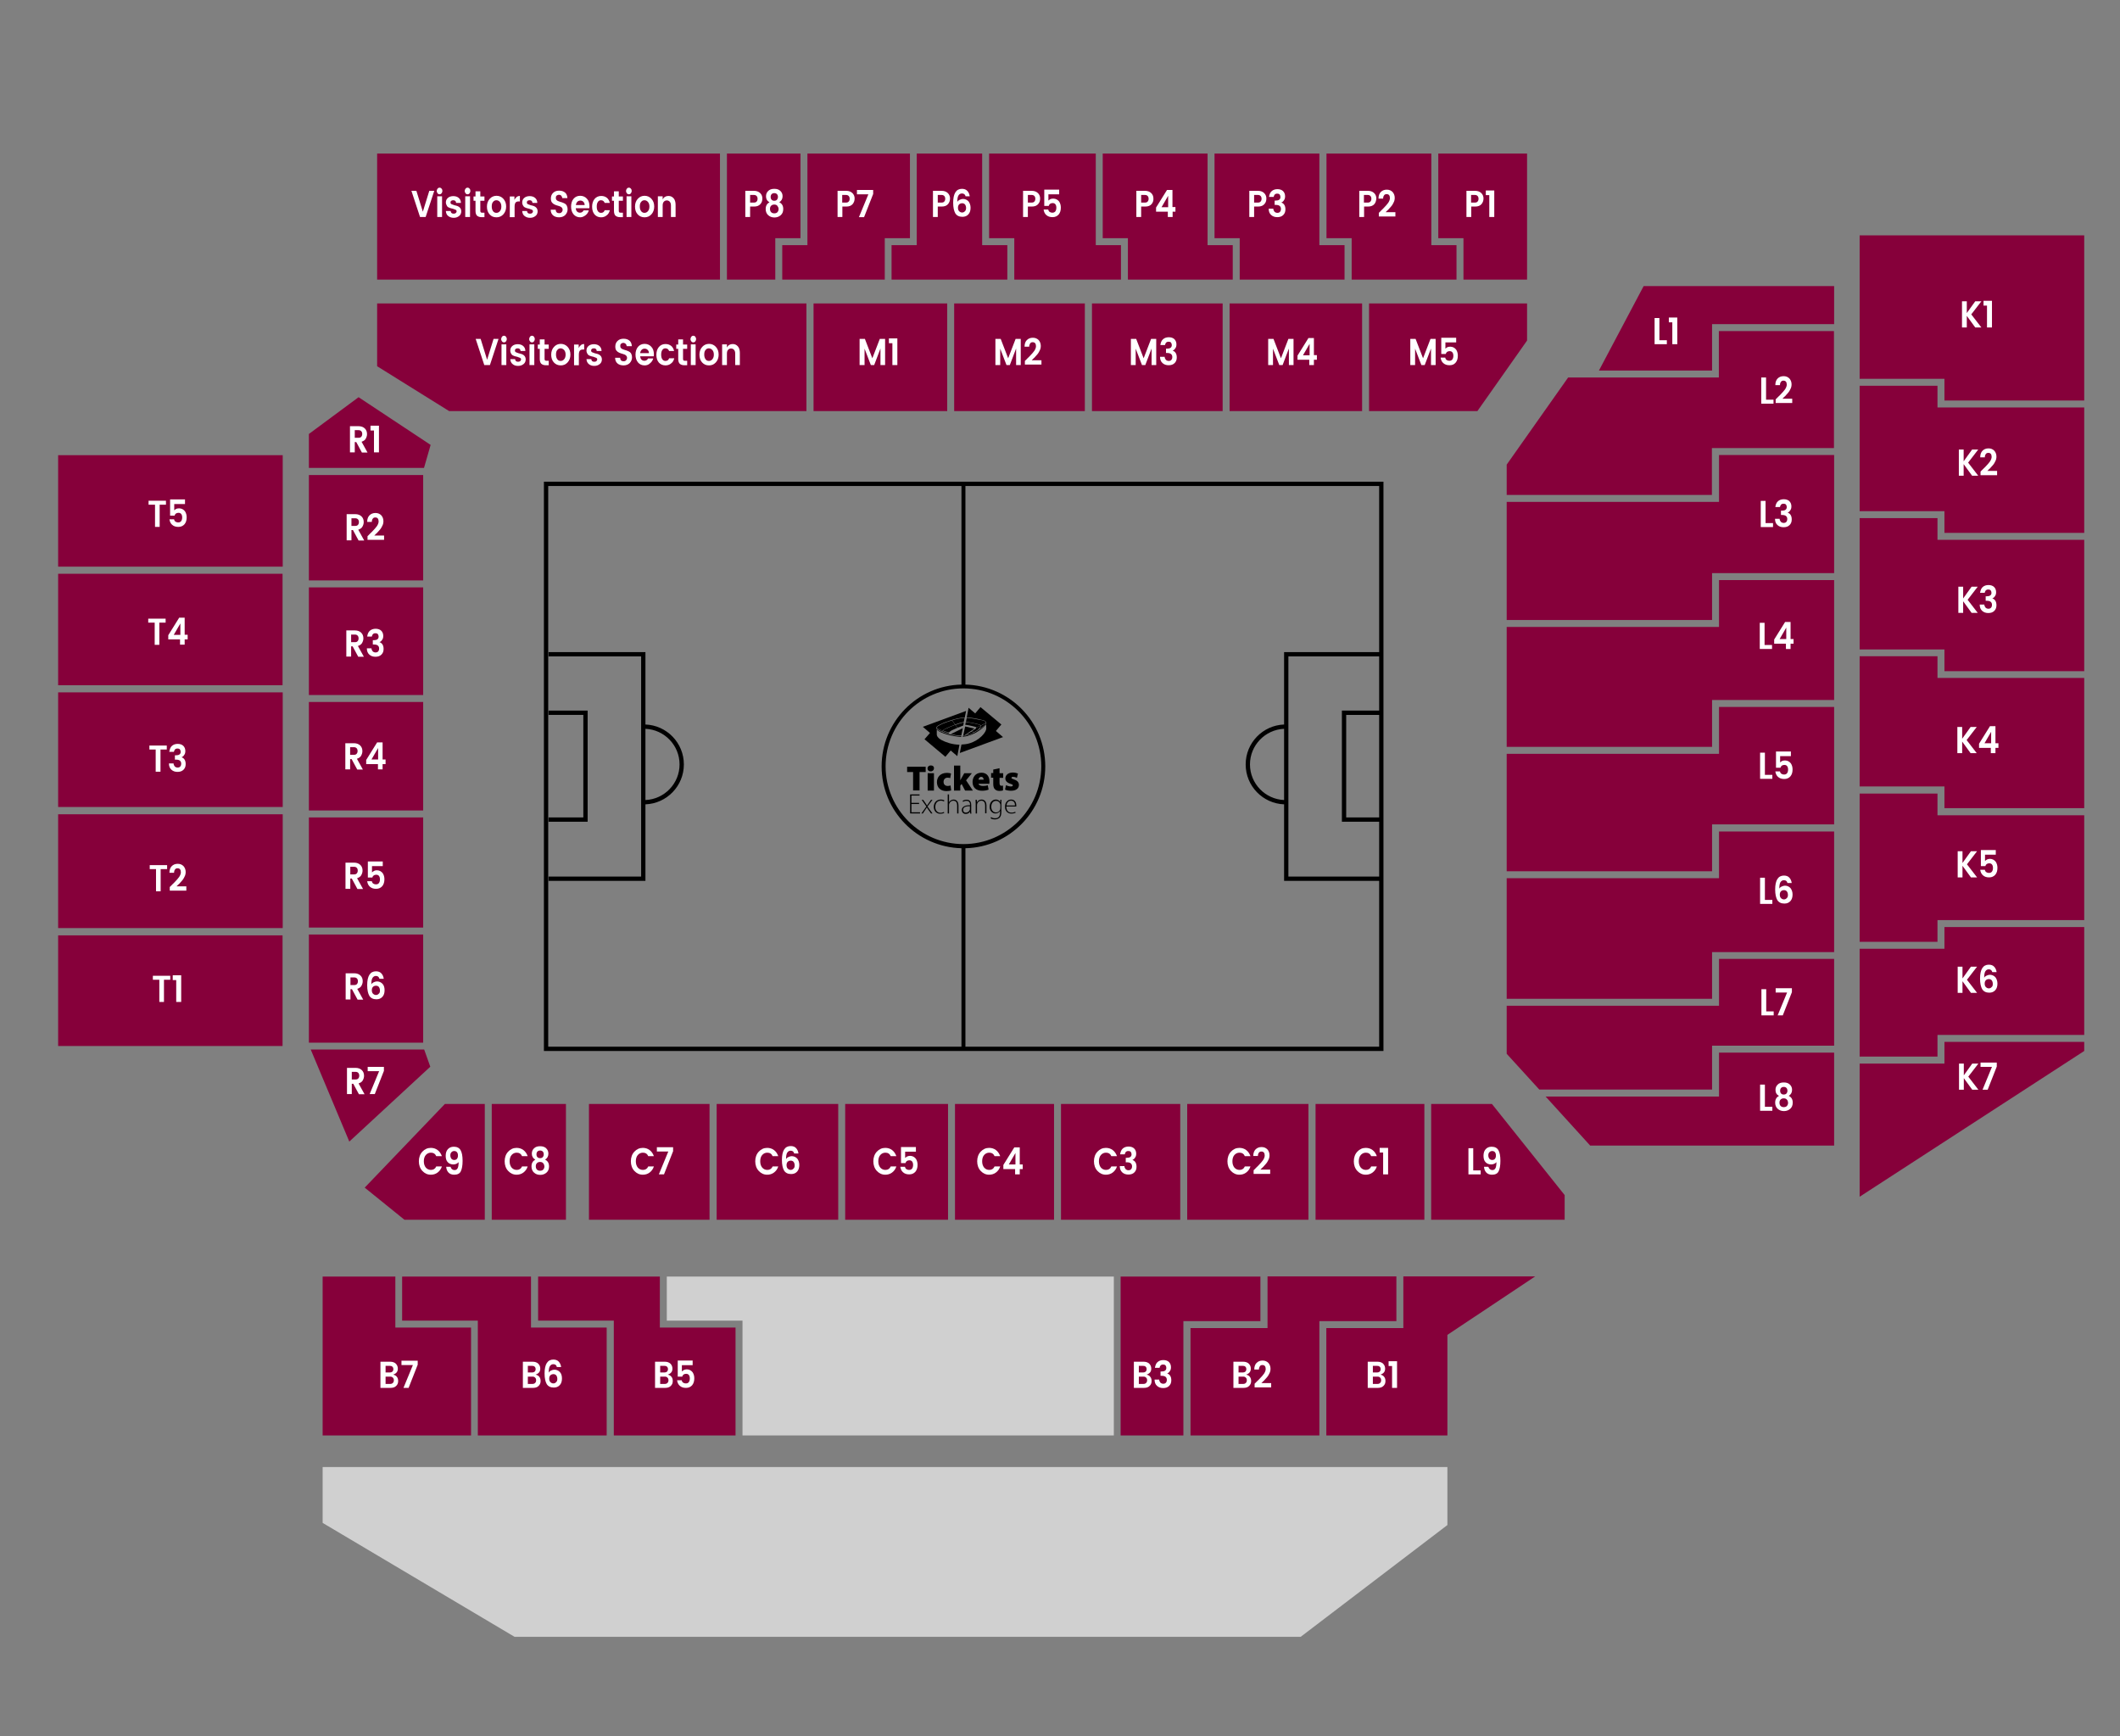 <?xml version="1.0" encoding="utf-8"?>
<!-- Generator: $$$/GeneralStr/196=Adobe Illustrator 27.6.0, SVG Export Plug-In . SVG Version: 6.00 Build 0)  -->
<svg version="1.1" id="Calque_2_00000023992158671882507520000006856340300611217833_"
	 xmlns="http://www.w3.org/2000/svg" xmlns:xlink="http://www.w3.org/1999/xlink" x="0px" y="0px" viewBox="0 0 1280 1048.2"
	 style="enable-background:new 0 0 1280 1048.2;" xml:space="preserve">
<rect x="0" y="0" width="1280" height="1048.2" fill="#808080" stroke="none"/>
<style type="text/css">
	.st0{fill:#D0D0D0;}
	.st1{fill:#86003A;}
	.st2{fill:#FFFFFF;}
</style>
<g>
	<polygon points="551.3,477.2 555.2,477.2 555.2,466.1 558.9,466.1 558.9,462.9 547.7,462.9 547.7,466.1 551.3,466.1 	"/>
	<rect x="560.1" y="466.8" width="3.8" height="10.5"/>
	<path d="M562,462.1c-1.2,0-2,0.8-2,1.8c0,1,0.7,1.8,1.9,1.8c1.2,0,2-0.8,2-1.8C564,462.8,563.2,462.1,562,462.1z"/>
	<path d="M573.9,474.2c-0.5,0.2-1,0.3-1.7,0.3c-1.4,0-2.5-0.8-2.5-2.5c0-1.5,1-2.5,2.4-2.5c0.8,0,1.3,0.1,1.6,0.3l0.5-2.8
		c-0.7-0.3-1.7-0.4-2.4-0.4c-4.1,0-6.1,2.6-6.1,5.6c0,3.3,2.2,5.4,5.7,5.4c1.2,0,2.3-0.2,2.9-0.4L573.9,474.2z"/>
	<path d="M586.8,466.8h-4.6l-1.7,3c-0.2,0.4-0.4,0.8-0.7,1.3h0v-8.9h-3.8v15.1h3.8v-3l0.8-1l2.1,4h4.7l-4.1-6.2L586.8,466.8z"/>
	<path d="M592.6,466.5c-3.9,0-5.4,3.1-5.4,5.6c0,3.3,2.1,5.3,5.8,5.3c1.3,0,2.7-0.2,3.9-0.7l-0.5-2.6c-1,0.3-1.9,0.4-2.9,0.4
		c-1.4,0-2.6-0.5-2.7-1.3h6.5c0.1-0.3,0.1-0.8,0.1-1.5C597.4,469,596,466.5,592.6,466.5z M590.8,470.7c0.1-0.7,0.5-1.7,1.6-1.7
		c1.2,0,1.5,1.1,1.5,1.7H590.8z"/>
	<path d="M603.4,463.8l-3.7,0.8v2.1h-1.3v2.8h1.3v3.7c0,1.6,0.3,2.6,1,3.3c0.6,0.6,1.5,1,2.6,1c1,0,1.8-0.1,2.3-0.3v-2.9
		c-0.2,0-0.5,0.1-0.9,0.1c-0.9,0-1.2-0.5-1.2-1.8v-3h2.2v-2.8h-2.2V463.8z"/>
	<path d="M610.3,474.8c-0.9,0-2.3-0.4-2.9-0.8l-0.6,2.7c0.8,0.4,2.1,0.7,3.6,0.7c3.2,0,4.8-1.5,4.8-3.5c0-1.5-0.8-2.6-2.9-3.3
		c-1.2-0.4-1.6-0.6-1.6-1c0-0.4,0.4-0.6,1-0.6c0.8,0,1.8,0.3,2.3,0.6l0.6-2.6c-0.7-0.3-1.8-0.6-3.1-0.6c-2.7,0-4.5,1.5-4.5,3.6
		c0,1.2,0.8,2.5,3.1,3.2c1.1,0.4,1.4,0.5,1.4,0.9C611.5,474.6,611.1,474.8,610.3,474.8z"/>
	<polygon points="550.3,485.4 554.9,485.4 554.9,484.7 550.3,484.7 550.3,480.3 555.2,480.3 555.2,479.6 549.5,479.6 549.5,491.1 
		555.5,491.1 555.5,490.4 550.3,490.4 	"/>
	<path d="M563,482.9h-0.9l-1.4,2c-0.3,0.5-0.6,0.9-1,1.4h0c-0.3-0.5-0.6-0.9-0.9-1.4l-1.4-2h-0.9l2.8,4l-3,4.2h0.9l1.4-2.1
		c0.4-0.6,0.7-1,1-1.5h0c0.3,0.5,0.7,1,1,1.5l1.5,2.1h0.9l-3-4.2L563,482.9z"/>
	<path d="M568,483.4c0.9,0,1.5,0.2,1.9,0.5l0.3-0.7c-0.3-0.2-1.1-0.5-2.2-0.5c-2.4,0-4.2,1.8-4.2,4.4c0,2.5,1.6,4.2,3.9,4.2
		c1.2,0,2-0.4,2.4-0.5l-0.2-0.6c-0.4,0.2-1.1,0.5-2,0.5c-1.9,0-3.2-1.4-3.2-3.5C564.7,485.1,565.8,483.4,568,483.4z"/>
	<path d="M575.8,482.7c-0.6,0-1.2,0.2-1.7,0.5c-0.5,0.3-0.9,0.7-1.1,1.2h0v-4.8h-0.8v11.5h0.8v-5c0-0.3,0-0.6,0.1-0.8
		c0.3-1,1.3-1.9,2.5-1.9c1.7,0,2.3,1.3,2.3,2.8v4.9h0.8v-4.9C578.6,483.1,576.6,482.7,575.8,482.7z"/>
	<path d="M586.4,486c0-1.5-0.5-3.2-2.8-3.2c-0.7,0-1.7,0.2-2.4,0.7l0.3,0.6c0.6-0.4,1.3-0.6,2.1-0.6c1.9,0,2.1,1.6,2.1,2.4v0.2
		c-3.3,0-5,1.1-5,3c0,1.1,0.8,2.3,2.4,2.3c1.3,0,2.2-0.7,2.6-1.4h0l0.1,1.2h0.7c-0.1-0.6-0.1-1.3-0.1-1.9V486z M585.6,488.5
		c0,0.1,0,0.3-0.1,0.5c-0.3,0.8-1.1,1.6-2.4,1.6c-0.9,0-1.6-0.5-1.6-1.7c0-2,2.4-2.2,4.1-2.2V488.5z"/>
	<path d="M592.7,482.7c-1.3,0-2.4,0.7-2.8,1.7h0l-0.1-1.5H589c0,0.6,0.1,1.2,0.1,2v6.2h0.8V486c0-0.3,0.1-0.5,0.1-0.7
		c0.3-1.1,1.3-1.9,2.5-1.9c1.7,0,2.3,1.4,2.3,2.8v4.8h0.8v-4.9C595.5,483.1,593.5,482.7,592.7,482.7z"/>
	<path d="M604,484.3L604,484.3c-0.4-0.7-1.2-1.6-2.8-1.6c-1.8,0-3.7,1.5-3.7,4.4c0,2.2,1.5,4,3.5,4c1.5,0,2.4-0.8,2.8-1.6h0v1.2
		c0,2.4-1.2,3.3-3,3.3c-1.1,0-1.9-0.3-2.4-0.7l-0.3,0.7c0.6,0.5,1.7,0.7,2.6,0.7c0.9,0,2-0.3,2.8-1c0.7-0.7,1.1-1.7,1.1-3.8V485
		c0-0.9,0-1.5,0.1-2.1h-0.8L604,484.3z M604,487.7c0,0.3-0.1,0.6-0.1,0.9c-0.4,1.2-1.4,1.9-2.5,1.9c-1.9,0-2.9-1.6-2.9-3.4
		c0-2.2,1.2-3.6,2.9-3.6c1.3,0,2.2,0.9,2.5,1.9c0.1,0.2,0.1,0.5,0.1,0.8V487.7z"/>
	<path d="M610.5,482.7c-2.1,0-3.7,1.7-3.7,4.4c0,2.4,1.5,4.1,3.8,4.1c1.4,0,2.3-0.4,2.6-0.5l-0.2-0.6c-0.5,0.2-1.1,0.5-2.3,0.5
		c-1.7,0-3.1-1-3.1-3.7h6c0-0.1,0-0.3,0-0.5C613.7,485.2,613.2,482.7,610.5,482.7z M607.7,486.3c0.1-1.3,0.9-2.9,2.7-2.9
		c2,0,2.5,1.7,2.4,2.9H607.7z"/>
	<path d="M580.4,444.1l0.9-4.5l-7.2,3.6c2,0.5,4,0.8,5.3,0.9C579.7,444.1,580,444.1,580.4,444.1z"/>
	<path d="M576.7,437.4c1.8-0.7,3.8-1.3,5.2-1.5l0.5-2.5c-2.5,0.1-5.7,0.9-7.4,1.4C575.3,435.4,576,436.5,576.7,437.4z"/>
	<path d="M565.5,439.4c0,0.3,0.3,0.7,0.9,1.1c0.6,0.4,1.6,0.8,2.7,1.3c0-0.2,0-0.4,0.1-0.5C567.6,440.6,566.1,439.8,565.5,439.4
		C565.5,439.3,565.5,439.4,565.5,439.4z"/>
	<path d="M573,442.3c-1-0.1-2.4-0.5-3.6-1c0,0.1-0.1,0.3-0.1,0.5c1,0.4,2.2,0.7,3.4,1C572.8,442.7,572.8,442.5,573,442.3z"/>
	<path d="M574.5,441c0.6-0.3,2.1-1,3.7-1.7c-0.4-0.3-1-1-1.5-1.7c-2.3,0.9-4.5,1.8-5.2,2.2l-0.1,0c-1.3,0.6-1.8,0.9-2,1.3
		c1.3,0.5,2.7,0.9,3.7,1C573.4,441.8,573.8,441.4,574.5,441z"/>
	<path d="M571.3,439.7L571.3,439.7c0.8-0.4,2.9-1.3,5.3-2.2c-0.8-1-1.4-2.2-1.7-2.6c-0.1,0-0.1,0-0.2,0.1c-0.1,0-0.3,0.1-0.5,0.1
		c-1.6,0.5-4.9,1.6-6.6,2.6c-0.1,0.1-0.2,0.1-0.4,0.2c-0.7,0.4-1.5,0.8-1.7,1.3c0.5,0.5,2,1.3,3.7,2
		C569.5,440.6,570,440.3,571.3,439.7z"/>
	<path d="M578.4,439.3c1.2-0.5,2.4-1,3.2-1.3l0.3-1.8c-1.4,0.2-3.3,0.8-5.1,1.5C577.4,438.3,577.9,439,578.4,439.3z"/>
	<path d="M558.2,446.3l12.6,10.6l3.2-3.8l4,3.4l1.3-6.9c-4.7-0.1-8.5-1.6-10.8-2.8c-0.4-0.2-0.8-0.5-1.1-0.7
		c-0.4-0.3-0.7-0.5-0.9-0.8c-0.9-0.9-0.9-1.7-0.9-2c0-0.4,0-1.8,0-2.8c1.8,2.1,9.7,4.2,14.7,4.4l0.1-0.5c0,0,0,0-0.1,0
		c-0.3,0-0.6,0-0.9,0c-3.3-0.2-10.9-2.1-13.1-3.6c-0.7-0.5-1-0.9-1-1.4c0-0.8,1-1.3,1.9-1.8c0.1-0.1,0.2-0.1,0.4-0.2
		c1.7-1,5-2.1,6.6-2.6c0.2-0.1,0.3-0.1,0.4-0.1c1.6-0.5,5.1-1.5,7.9-1.5l0.8-4l-26.1,9.6l4.3,3.7L558.2,446.3z"/>
	<path d="M588.9,440.1c-0.4,0.2-1.3,0.9-2.4,1.5c0.3,0.1,0.8,0.2,1.9,0.3c0.1-0.1,0.3-0.2,0.4-0.3c0.5-0.3,1.2-0.7,1.8-1.1
		c0.6-0.6,1.5-1.7,1.5-2.4c-1.2,0.6-2.3,1-2.7,1.2C589.4,439.7,589.2,439.9,588.9,440.1z"/>
	<path d="M583.1,436l-0.3,1.6c0.4,0,1,0.1,1.5,0.2l0.2,0c0.8,0.1,4,0.9,4.4,1c0.3,0.1,0.4,0.2,0.5,0.4c0.5-0.1,1.6-0.6,2.7-1.2
		c0,0,0,0,0,0C592.1,437.5,585.8,436.1,583.1,436z"/>
	<path d="M581.6,444c0.3,0,0.5,0,0.8-0.1c1-0.7,5-3.4,5.9-4l-5.3-1.3l-0.3,0.1L581.6,444z"/>
	<path d="M586.3,441.8c-1.3,0.8-2.6,1.7-3.3,2.1c1.8-0.3,3.4-0.8,4.5-1.4c0.2-0.1,0.4-0.2,0.6-0.4
		C587.2,442,586.7,441.9,586.3,441.8L586.3,441.8z"/>
	<path d="M592.3,438c0.8-0.4,1.5-0.8,2.1-1.2c0.3-0.2,0.6-0.4,0.8-0.6c0,0,0,0,0.1-0.1c0,0,0-0.1,0-0.1c-0.2-0.3-0.6-0.6-1.1-0.8
		c-0.6-0.2-1.2-0.4-1.9-0.5l-0.2,0c0,0-0.1,0-0.1,0c-2.1-0.5-5.7-1.2-8.3-1.3l-0.5,2.4C585.5,436,592,437.2,592.3,438z"/>
	<path d="M595,437.3c0.1-0.1,0.2-0.2,0.2-0.4c0.1-0.2,0.1-0.5,0.1-0.6c-0.2,0.2-0.4,0.4-0.8,0.6c-0.6,0.4-1.4,0.8-2.2,1.2
		c0,0.6-0.6,1.5-1.2,2.1C592.8,439.3,594.4,438.2,595,437.3z"/>
	<path d="M592.1,434.5l0.2,0c0.4,0.1,0.8,0.2,1.2,0.3c0.9,0.2,1.6,0.6,1.9,1.1c0.1,0.2,0.1,0.4,0.1,0.6c0,0.2,0,0.3-0.1,0.5
		c-0.1,0.1-0.2,0.3-0.3,0.4c-1,1.4-4.1,3.2-6.2,4.4c-0.5,0.3-1,0.6-1.3,0.8c-1.4,0.9-3.7,1.5-6.2,1.6l-0.1,0.6c0.3,0,0.6,0,0.8-0.1
		c6-0.7,11.1-4.8,13.2-7.2c0,0,0.1-0.1,0.1-0.1c0,0,0,0.1,0,0.2c0,0.5,0.2,2.1,0,2.9c-0.9,3.1-6.1,8-12.6,8.8
		c-0.8,0.1-1.6,0.1-2.3,0.2l-1,5.1l26.1-9.6l-4.3-3.7l3.3-3.9L592,426.9l-3.2,3.8l-4-3.4l-1.1,5.8c2.4,0.1,5.6,0.7,7.8,1.2
		C591.7,434.4,591.9,434.4,592.1,434.5z"/>
	<path d="M835.3,634.5V290.8H328.4v343.7H835.3z M581.7,415.6c25.9,0,47,21.1,47,47s-21.1,47-47,47s-47-21.1-47-47
		S555.8,415.6,581.7,415.6z M810.2,429v67.1h22.5v33.1h-54.8V396.3h54.8V429H810.2z M832.7,431.6v61.9h-19.9v-61.9H832.7z
		 M832.7,393.7h-57.4v43.7c-12.9,0.5-23.2,11.1-23.2,24.1c0,13,10.3,23.6,23.2,24.1v46.2h57.4v100.1H582.9V512.1
		c26.7-0.6,48.2-22.5,48.2-49.4s-21.5-48.7-48.2-49.4V293.4h249.8V393.7z M775.3,483c-11.4-0.5-20.6-9.9-20.6-21.5
		c0-11.6,9.2-21,20.6-21.5V483z M331,293.4h249.5v119.9c-26.7,0.6-48.2,22.5-48.2,49.4s21.5,48.7,48.2,49.4v119.8H331V293.4z"/>
	<polygon points="354.8,429 331.2,429 331.2,431.6 352.2,431.6 352.2,493.5 331.2,493.5 331.2,496.1 354.8,496.1 	"/>
	<path d="M389.7,437.4v-43.7h-58.5v2.6h55.9v132.9h-55.9v2.6h58.5v-46.2c12.9-0.5,23.2-11.1,23.2-24.1
		C412.9,448.5,402.6,437.9,389.7,437.4z M389.7,483v-43c11.4,0.5,20.6,9.9,20.6,21.5C410.3,473,401.2,482.5,389.7,483z"/>
</g>
<polygon class="st0" points="194.8,885.7 873.9,885.7 873.9,920.7 785.3,988.2 310.7,988.2 194.8,919.4 "/>
<polygon class="st0" points="672.5,866.6 448.3,866.6 448.3,797.3 402.6,797.3 402.6,770.7 672.5,770.7 "/>
<g>
	<path class="st1" d="M35.1,631.5v-66.8h135.5v66.8H35.1z M170.7,418v69.2H35.1V418H170.7z M35.1,413.7v-67.3h135.5v67.3H35.1z
		 M170.7,491.6v68.7H35.1v-68.7H170.7z M170.7,274.8v67.3H35.1v-67.3H170.7z"/>
	<path class="st1" d="M186.5,564.2h69v65.3h-69V564.2z M255.5,350.4h-69v-63.6h69V350.4z M186.5,354.6h69v65h-69V354.6z
		 M186.5,423.8h69v65.5h-69V423.8z M186.5,493.5h69v66.5h-69V493.5z M210.9,689.2l-23.3-55.6h68.5l3.7,10.4L210.9,689.2z M186.5,262
		l30-22.2l43.5,28.8l-4,13.9h-69.5V262z"/>
	<path class="st1" d="M879.4,168.8h-63.3v-25h-15.2V92.7h63.3V148h15.2V168.8z M468.1,168.8h-29.2V92.7h44.4v51.1h-15.2V168.8z
		 M472.3,148h15.2V92.7h61.9v51.1h-15.2v25h-61.9V148z M538.3,148h15.2V92.7H593V148h15.2v20.8h-69.9V148z M597.2,143.8V92.7h64.4
		V148h15.2v20.8h-64.4v-25H597.2z M665.8,143.8V92.7h63.3V148h15.2v20.8H681v-25H665.8z M733.3,143.8V92.7h63.3V148h15.2v20.8h-63.3
		v-25H733.3z M227.7,92.7h207v76.1h-207V92.7z M922,168.8h-38.4v-25h-15.2V92.7H922V168.8z"/>
	<path class="st1" d="M738.2,248.2h-78.9v-65h78.9V248.2z M742.4,183.2h80v65h-80V183.2z M655,248.2h-78.9v-65H655V248.2z
		 M571.9,248.2h-80.7v-65h80.7V248.2z M922,205.6l-30,42.6h-65.4v-65H922V205.6z M227.7,183.2h259.2v65H271.2l-43.5-27.1V183.2z"/>
	<path class="st1" d="M946.8,227.9h91v-28h69.5v70.6h-73.7v28.3H909.7v-18.3L946.8,227.9z M1033.7,497.7v28.3H909.7v-70.9h128.2
		v-28.3h69.5v70.9H1033.7z M1107.4,502v72.8h-73.7V603H909.7v-72.8h128.2V502H1107.4z M1033.7,422.6v28.3H909.7v-72.4h128.2v-28.3
		h69.5v72.4H1033.7z M1033.7,346v28.3H909.7V303h128.2v-28.3h69.5V346H1033.7z M909.7,607.2h128.2v-28.3h69.5v52.4h-73.7v26.5H929.4
		v0l-19.7-21.6V607.2z M960.1,691.6l-26.9-29.6h104.7v-26.5h69.5v56.1H960.1z M1107.4,172.7v23h-73.7v28h-68.3l27-51H1107.4z"/>
	<path class="st1" d="M1258.4,142.2v99.6H1174v-13.1h-51.2v-86.6H1258.4z M1169.8,555.5v13.1h-47v-89.5h47v13.1h88.6v63.3H1169.8z
		 M1258.4,559.7v65.1h-88.6v13.1h-47v-65.1h51.2v-13.1H1258.4z M1174,487.9v-13.1h-51.2v-78.6h47v13.1h88.6v78.6H1174z M1174,405.2
		v-13.1h-51.2v-79.3h47v13.1h88.6v79.3H1174z M1174,321.7v-13.1h-51.2v-75.7h47V246h88.6v75.7H1174z M1122.8,722.5v-80.4h51.2V629
		h84.4v5.5L1122.8,722.5z"/>
	<path class="st1" d="M355.6,666.5h72.8v69.9h-72.8V666.5z M341.7,736.4h-44.8v-69.9h44.8V736.4z M432.7,666.5h73.4v69.9h-73.4
		V666.5z M510.3,666.5h62.1v69.9h-62.1V666.5z M576.6,666.5h59.8v69.9h-59.8V666.5z M640.6,666.5h72v69.9h-72V666.5z M716.8,666.5
		H790v69.9h-73.2V666.5z M794.2,666.5H860v69.9h-65.7V666.5z M220.2,717l48.4-50.5h24.1v69.9h-48.5L220.2,717z M944.7,736.4h-80.6
		v-69.9h36.7l43.9,55V736.4z"/>
	<path class="st1" d="M242.8,770.7h77.8v30.8h45.7v65.1h-77.8v-69.3h-45.7V770.7z M796.6,866.6h-77.8v-64.8h46.5v-31.2h77.8v27
		h-46.5V866.6z M761,797.6h-46.5v69h-37.9v-95.9H761V797.6z M444.1,801.5v65.1h-73.5v-69.3h-45.7v-26.6h73.5v30.8H444.1z
		 M873.9,805.9v60.7h-73.1v-64.8h46.5v-31.2h79.6L873.9,805.9z M194.8,770.7h43.9v30.8h45.7v65.1h-89.6V770.7z"/>
</g>
<g>
	<path class="st2" d="M89.7,304.7v-2.4h10.5v2.4h-3.8v13.4h-2.8v-13.4H89.7z"/>
	<path class="st2" d="M102.7,301.5h9v2.8h-6.5v3.8c0.3-0.3,0.7-0.6,1.2-0.9c0.5-0.2,1.1-0.3,1.8-0.3c0.7,0,1.4,0.2,2,0.5
		c0.6,0.3,1.1,0.8,1.5,1.3c0.7,1.1,1,2.3,1,3.6c0,1.8-0.4,3.1-1.3,4.2c-0.9,1-2.1,1.6-3.7,1.6c-1.6,0-2.8-0.4-3.8-1.3
		c-0.9-0.8-1.4-1.9-1.6-3.3h2.8c0.1,0.6,0.4,1.1,0.8,1.4c0.4,0.3,1,0.5,1.8,0.5c0.7,0,1.3-0.3,1.7-0.8c0.4-0.6,0.6-1.3,0.6-2.2
		c0-0.9-0.2-1.6-0.6-2.1c-0.4-0.5-1-0.7-1.6-0.7c-1.3,0-2.1,0.6-2.4,1.7h-2.7V301.5z"/>
</g>
<g>
	<path class="st2" d="M89.5,375.9v-2.4H100v2.4h-3.8v13.4h-2.8v-13.4H89.5z"/>
	<path class="st2" d="M108.7,389.2V386h-7.1v-2.5l6.6-10.6h3.3v10.3h1.8v2.8h-1.8v3.2H108.7z M108.9,383.3v-6.9l-4,6.9H108.9z"/>
</g>
<g>
	<path class="st2" d="M90.2,452.5v-2.4h10.5v2.4h-3.8v13.4H94v-13.4H90.2z"/>
	<path class="st2" d="M103.8,450.3c0.9-0.8,2.1-1.2,3.5-1.2c1.4,0,2.6,0.4,3.4,1.2c0.8,0.8,1.2,1.9,1.2,3.1c0,1-0.2,1.8-0.7,2.4
		c-0.4,0.7-0.9,1.1-1.5,1.3v0.1c1.6,0.6,2.4,2,2.4,4.1c0,1.4-0.4,2.5-1.3,3.4c-0.9,0.9-2.1,1.3-3.6,1.3c-1.5,0-2.7-0.4-3.7-1.3
		c-1-0.9-1.5-2.1-1.5-3.8h2.8c0,0.7,0.3,1.3,0.7,1.8c0.4,0.4,1,0.7,1.7,0.7c0.7,0,1.3-0.2,1.6-0.6c0.4-0.4,0.6-1,0.6-1.8
		c0-0.8-0.3-1.4-0.8-1.8c-0.5-0.4-1.3-0.6-2.4-0.6h-0.6v-2.6h0.6c1.9,0,2.9-0.7,2.9-2.1c0-0.6-0.2-1.1-0.5-1.5
		c-0.4-0.4-0.9-0.5-1.5-0.5c-0.6,0-1.1,0.2-1.5,0.6c-0.3,0.4-0.5,0.9-0.6,1.4h-2.8C102.5,452.2,102.9,451.1,103.8,450.3z"/>
</g>
<g>
	<path class="st2" d="M90.4,524.7v-2.4h10.5v2.4H97v13.4h-2.8v-13.4H90.4z"/>
	<path class="st2" d="M102.5,537.8v-2.3c0.4-0.3,0.9-0.9,1.6-1.6c0.7-0.7,1.3-1.2,1.6-1.6c0.4-0.4,0.8-0.8,1.3-1.4
		c0.5-0.6,0.9-1.1,1.2-1.5c0.7-1.1,1-2,1-2.8c0-1.6-0.7-2.4-2-2.4c-0.6,0-1.2,0.2-1.5,0.7c-0.4,0.5-0.6,1.1-0.6,2h-2.8
		c0-1.8,0.5-3.1,1.4-4c0.9-0.9,2.1-1.4,3.6-1.4c1.5,0,2.6,0.5,3.5,1.4c0.8,0.9,1.3,2.1,1.3,3.5c0,1.1-0.2,2-0.7,2.9
		c-0.2,0.5-0.5,0.9-0.7,1.3c-0.2,0.4-0.6,0.8-1,1.3c-0.4,0.5-0.8,0.9-1,1.1c-0.2,0.3-0.6,0.7-1.1,1.1c-0.5,0.5-0.8,0.8-1,1h5.9v2.6
		H102.5z"/>
</g>
<g>
	<path class="st2" d="M92.3,591.5v-2.4h10.5v2.4H99v13.4h-2.8v-13.4H92.3z"/>
	<path class="st2" d="M106.4,604.9v-13.2h-2.1v-2.9h5.1v16.1H106.4z"/>
</g>
<g>
	<path class="st2" d="M212.2,319.9v6.3h-2.9v-15.8h5.2c1.6,0,2.9,0.5,3.8,1.4c0.9,0.9,1.3,2,1.3,3.4c0,1-0.3,1.9-0.8,2.8
		c-0.5,0.9-1.4,1.4-2.5,1.8l3.6,6.5h-3.4l-3.4-6.3H212.2z M212.2,312.9v4.6h2.3c0.7,0,1.3-0.2,1.6-0.6c0.4-0.4,0.6-1,0.6-1.7
		c0-0.7-0.2-1.3-0.6-1.7c-0.4-0.4-0.9-0.6-1.6-0.6H212.2z"/>
	<path class="st2" d="M221.9,326v-2.3c0.4-0.3,0.9-0.9,1.6-1.6c0.7-0.7,1.3-1.2,1.6-1.6c0.4-0.4,0.8-0.8,1.3-1.4
		c0.5-0.6,0.9-1.1,1.2-1.5c0.7-1.1,1-2,1-2.8c0-1.6-0.7-2.4-2-2.4c-0.6,0-1.2,0.2-1.5,0.7c-0.4,0.5-0.6,1.1-0.6,2h-2.8
		c0-1.8,0.5-3.1,1.4-4c0.9-0.9,2.1-1.4,3.6-1.4c1.5,0,2.6,0.5,3.5,1.4c0.8,0.9,1.3,2.1,1.3,3.5c0,1.1-0.2,2-0.7,2.9
		c-0.2,0.5-0.5,0.9-0.7,1.3c-0.2,0.4-0.6,0.8-1,1.3c-0.4,0.5-0.8,0.9-1,1.1c-0.2,0.3-0.6,0.7-1.1,1.1c-0.5,0.5-0.8,0.8-1,1h5.9v2.6
		H221.9z"/>
</g>
<g>
	<path class="st2" d="M214.2,266.8v6.3h-2.9v-15.8h5.2c1.6,0,2.9,0.5,3.8,1.4c0.9,0.9,1.3,2,1.3,3.4c0,1-0.3,1.9-0.8,2.8
		c-0.5,0.9-1.4,1.4-2.5,1.8l3.6,6.5h-3.4l-3.4-6.3H214.2z M214.2,259.7v4.6h2.3c0.7,0,1.3-0.2,1.6-0.6c0.4-0.4,0.6-1,0.6-1.7
		c0-0.7-0.2-1.3-0.6-1.7c-0.4-0.4-0.9-0.6-1.6-0.6H214.2z"/>
	<path class="st2" d="M225.8,273.1v-13.2h-2.1V257h5.1v16.1H225.8z"/>
</g>
<g>
	<path class="st2" d="M459.2,123.1c-0.4,0.5-0.9,0.9-1.6,1.2s-1.5,0.4-2.4,0.4h-2.3v6.3H450v-15.8h5.2c1.6,0,2.9,0.5,3.8,1.4
		c0.9,0.9,1.3,2,1.3,3.2C460.3,121.1,460,122.2,459.2,123.1z M452.9,122.3h2.3c0.7,0,1.3-0.2,1.6-0.6c0.4-0.4,0.6-1,0.6-1.7
		c0-0.7-0.2-1.3-0.6-1.7c-0.4-0.4-0.9-0.6-1.6-0.6h-2.3V122.3z"/>
	<path class="st2" d="M462.5,118.5c0-1.3,0.4-2.3,1.3-3.2c0.9-0.9,2.1-1.3,3.7-1.3c1.6,0,2.8,0.4,3.7,1.3c0.9,0.9,1.3,1.9,1.3,3.2
		c0,1.6-0.7,2.8-2,3.6c1.6,0.8,2.4,2.1,2.4,4.1c0,1.6-0.5,2.8-1.5,3.7c-1,0.9-2.3,1.4-3.8,1.4c-1.6,0-2.8-0.5-3.8-1.4
		c-1-0.9-1.5-2.2-1.5-3.7c0-1,0.2-1.8,0.6-2.5c0.4-0.7,1-1.2,1.7-1.6C463.1,121.3,462.5,120.1,462.5,118.5z M469.3,124.2
		c-0.4-0.5-1.1-0.7-1.8-0.7c-0.8,0-1.4,0.2-1.9,0.7c-0.5,0.5-0.7,1.1-0.7,1.9c0,0.8,0.2,1.5,0.7,2c0.5,0.5,1.1,0.7,1.9,0.7
		c0.8,0,1.4-0.2,1.9-0.7c0.4-0.5,0.7-1.1,0.7-1.9S469.7,124.7,469.3,124.2z M469.7,118.9c0-0.7-0.2-1.3-0.6-1.7
		c-0.4-0.4-0.9-0.6-1.6-0.6c-0.7,0-1.2,0.2-1.6,0.6c-0.4,0.4-0.6,1-0.6,1.7c0,0.7,0.2,1.3,0.6,1.7c0.4,0.4,0.9,0.6,1.6,0.6
		s1.2-0.2,1.6-0.6C469.4,120.2,469.7,119.6,469.7,118.9z"/>
</g>
<g>
	<path class="st2" d="M514.9,123.1c-0.4,0.5-0.9,0.9-1.6,1.2s-1.5,0.4-2.4,0.4h-2.3v6.3h-2.9v-15.8h5.2c1.6,0,2.9,0.5,3.8,1.4
		c0.9,0.9,1.3,2,1.3,3.2C516,121.1,515.6,122.2,514.9,123.1z M508.5,122.3h2.3c0.7,0,1.3-0.2,1.6-0.6c0.4-0.4,0.6-1,0.6-1.7
		c0-0.7-0.2-1.3-0.6-1.7c-0.4-0.4-0.9-0.6-1.6-0.6h-2.3V122.3z"/>
	<path class="st2" d="M517.4,114.7h9.8v2.4l-5.5,14h-3.1l5.7-13.8h-6.9V114.7z"/>
</g>
<g>
	<path class="st2" d="M572.5,123.1c-0.4,0.5-0.9,0.9-1.6,1.2s-1.5,0.4-2.4,0.4h-2.3v6.3h-2.9v-15.8h5.2c1.6,0,2.9,0.5,3.8,1.4
		s1.3,2,1.3,3.2C573.6,121.1,573.2,122.2,572.5,123.1z M566.2,122.3h2.3c0.7,0,1.3-0.2,1.6-0.6c0.4-0.4,0.6-1,0.6-1.7
		c0-0.7-0.2-1.3-0.6-1.7c-0.4-0.4-0.9-0.6-1.6-0.6h-2.3V122.3z"/>
	<path class="st2" d="M580.8,116.8c-0.9,0-1.6,0.4-2.1,1.2c-0.5,0.8-0.7,2.1-0.7,3.9c0.3-0.6,0.8-1,1.5-1.3c0.6-0.3,1.3-0.5,1.9-0.5
		c1.3,0,2.4,0.5,3.3,1.4c0.8,1,1.3,2.3,1.3,3.9c0,1.7-0.4,3-1.3,4c-0.9,1-2.1,1.5-3.6,1.5c-2,0-3.4-0.7-4.3-2.1
		c-0.8-1.4-1.3-3.5-1.3-6.4c0-5.6,1.8-8.4,5.3-8.4c1.4,0,2.5,0.4,3.3,1.3c0.8,0.9,1.2,1.9,1.4,3.2H583
		C582.7,117.4,582,116.8,580.8,116.8z M583.3,125.6c0-0.8-0.2-1.5-0.6-2.1c-0.4-0.5-1-0.8-1.7-0.8c-0.8,0-1.4,0.2-1.9,0.7
		c-0.5,0.5-0.7,1.2-0.7,2c0,0.9,0.2,1.6,0.7,2.1c0.5,0.5,1.1,0.8,1.8,0.8c0.7,0,1.3-0.3,1.7-0.8C583,127.2,583.3,126.5,583.3,125.6z
		"/>
</g>
<g>
	<path class="st2" d="M626.9,123.1c-0.4,0.5-0.9,0.9-1.6,1.2c-0.7,0.3-1.5,0.4-2.4,0.4h-2.3v6.3h-2.9v-15.8h5.2
		c1.6,0,2.9,0.5,3.8,1.4c0.9,0.9,1.3,2,1.3,3.2C628,121.1,627.7,122.2,626.9,123.1z M620.6,122.3h2.3c0.7,0,1.3-0.2,1.6-0.6
		c0.4-0.4,0.6-1,0.6-1.7c0-0.7-0.2-1.3-0.6-1.7c-0.4-0.4-0.9-0.6-1.6-0.6h-2.3V122.3z"/>
	<path class="st2" d="M630.5,114.5h9v2.8h-6.5v3.8c0.3-0.3,0.7-0.6,1.2-0.9c0.5-0.2,1.1-0.3,1.8-0.3s1.4,0.2,2,0.5
		c0.6,0.3,1.1,0.8,1.5,1.3c0.7,1.1,1,2.3,1,3.6c0,1.8-0.4,3.1-1.3,4.2c-0.9,1-2.1,1.6-3.7,1.6c-1.6,0-2.8-0.4-3.8-1.3
		c-0.9-0.8-1.4-1.9-1.6-3.3h2.8c0.1,0.6,0.4,1.1,0.8,1.4c0.4,0.3,1,0.5,1.8,0.5c0.7,0,1.3-0.3,1.7-0.8c0.4-0.6,0.6-1.3,0.6-2.2
		c0-0.9-0.2-1.6-0.6-2.1c-0.4-0.5-1-0.7-1.6-0.7c-1.3,0-2.1,0.6-2.4,1.7h-2.7V114.5z"/>
</g>
<g>
	<path class="st2" d="M695.4,123.1c-0.4,0.5-0.9,0.9-1.6,1.2c-0.7,0.3-1.5,0.4-2.4,0.4H689v6.3h-2.9v-15.8h5.2
		c1.6,0,2.9,0.5,3.8,1.4c0.9,0.9,1.3,2,1.3,3.2C696.5,121.1,696.1,122.2,695.4,123.1z M689,122.3h2.3c0.7,0,1.3-0.2,1.6-0.6
		c0.4-0.4,0.6-1,0.6-1.7c0-0.7-0.2-1.3-0.6-1.7c-0.4-0.4-0.9-0.6-1.6-0.6H689V122.3z"/>
	<path class="st2" d="M705.1,131v-3.2h-7.1v-2.5l6.6-10.6h3.3v10.3h1.8v2.8H708v3.2H705.1z M705.3,125.1v-6.9l-4,6.9H705.3z"/>
</g>
<g>
	<path class="st2" d="M763.5,123.1c-0.4,0.5-0.9,0.9-1.6,1.2c-0.7,0.3-1.5,0.4-2.4,0.4h-2.3v6.3h-2.9v-15.8h5.2
		c1.6,0,2.9,0.5,3.8,1.4c0.9,0.9,1.3,2,1.3,3.2C764.6,121.1,764.3,122.2,763.5,123.1z M757.2,122.3h2.3c0.7,0,1.3-0.2,1.6-0.6
		c0.4-0.4,0.6-1,0.6-1.7c0-0.7-0.2-1.3-0.6-1.7c-0.4-0.4-0.9-0.6-1.6-0.6h-2.3V122.3z"/>
	<path class="st2" d="M767.8,115.4c0.9-0.8,2.1-1.2,3.5-1.2c1.4,0,2.6,0.4,3.4,1.2c0.8,0.8,1.2,1.9,1.2,3.1c0,1-0.2,1.8-0.7,2.4
		c-0.4,0.7-0.9,1.1-1.5,1.3v0.1c1.6,0.6,2.4,2,2.4,4.1c0,1.4-0.4,2.5-1.3,3.4c-0.9,0.9-2.1,1.3-3.6,1.3c-1.5,0-2.7-0.4-3.7-1.3
		c-1-0.9-1.5-2.1-1.5-3.8h2.8c0,0.7,0.3,1.3,0.7,1.8c0.4,0.4,1,0.7,1.7,0.7s1.3-0.2,1.6-0.6c0.4-0.4,0.6-1,0.6-1.8
		c0-0.8-0.3-1.4-0.8-1.8c-0.5-0.4-1.3-0.6-2.4-0.6h-0.6v-2.6h0.6c1.9,0,2.9-0.7,2.9-2.2c0-0.6-0.2-1.1-0.5-1.5
		c-0.4-0.4-0.9-0.5-1.5-0.5c-0.6,0-1.1,0.2-1.5,0.6c-0.3,0.4-0.5,0.9-0.6,1.4h-2.8C766.4,117.4,766.9,116.2,767.8,115.4z"/>
</g>
<g>
	<path class="st2" d="M829.9,123.1c-0.4,0.5-0.9,0.9-1.6,1.2c-0.7,0.3-1.5,0.4-2.4,0.4h-2.3v6.3h-2.9v-15.8h5.2
		c1.6,0,2.9,0.5,3.8,1.4c0.9,0.9,1.3,2,1.3,3.2C830.9,121.1,830.6,122.2,829.9,123.1z M823.5,122.3h2.3c0.7,0,1.3-0.2,1.6-0.6
		c0.4-0.4,0.6-1,0.6-1.7c0-0.7-0.2-1.3-0.6-1.7c-0.4-0.4-0.9-0.6-1.6-0.6h-2.3V122.3z"/>
	<path class="st2" d="M832.5,130.8v-2.3c0.4-0.3,0.9-0.9,1.6-1.6c0.7-0.7,1.3-1.2,1.6-1.6c0.4-0.4,0.8-0.8,1.3-1.4
		c0.5-0.6,0.9-1.1,1.2-1.5c0.7-1.1,1-2,1-2.8c0-1.6-0.7-2.4-2-2.4c-0.6,0-1.2,0.2-1.5,0.7c-0.4,0.5-0.6,1.1-0.6,2h-2.8
		c0-1.8,0.5-3.1,1.4-4c0.9-0.9,2.1-1.4,3.6-1.4c1.5,0,2.6,0.5,3.5,1.4c0.8,0.9,1.3,2.1,1.3,3.5c0,1.1-0.2,2-0.7,2.9
		c-0.2,0.5-0.5,0.9-0.7,1.3c-0.2,0.4-0.6,0.8-1,1.3c-0.4,0.5-0.8,0.9-1,1.1c-0.2,0.3-0.6,0.7-1.1,1.1c-0.5,0.5-0.8,0.8-1,1h5.9v2.6
		H832.5z"/>
</g>
<g>
	<path class="st2" d="M894.6,123.1c-0.4,0.5-0.9,0.9-1.6,1.2c-0.7,0.3-1.5,0.4-2.4,0.4h-2.3v6.3h-2.9v-15.8h5.2
		c1.6,0,2.9,0.5,3.8,1.4c0.9,0.9,1.3,2,1.3,3.2C895.7,121.1,895.3,122.2,894.6,123.1z M888.2,122.3h2.3c0.7,0,1.3-0.2,1.6-0.6
		c0.4-0.4,0.6-1,0.6-1.7c0-0.7-0.2-1.3-0.6-1.7c-0.4-0.4-0.9-0.6-1.6-0.6h-2.3V122.3z"/>
	<path class="st2" d="M899.2,131v-13.2h-2.1V115h5.1V131H899.2z"/>
</g>
<g>
	<path class="st2" d="M292.4,220.4l-5.2-15.8h3l3.9,12.6l3.9-12.6h3l-5.2,15.8H292.4z"/>
	<path class="st2" d="M306,204.7c0,0.5-0.2,1-0.5,1.4c-0.3,0.4-0.7,0.6-1.2,0.6s-0.9-0.2-1.2-0.6c-0.3-0.4-0.5-0.8-0.5-1.4
		c0-0.5,0.2-1,0.5-1.4c0.3-0.4,0.7-0.6,1.2-0.6s0.9,0.2,1.2,0.6C305.8,203.7,306,204.2,306,204.7z M302.8,220.4v-12.5h2.9v12.5
		H302.8z"/>
	<path class="st2" d="M308.1,211.6c0-1.1,0.4-2,1.2-2.7c0.8-0.7,1.9-1.1,3.3-1.1s2.5,0.4,3.3,1.1c0.8,0.7,1.3,1.7,1.3,3h-2.9
		c-0.1-1.1-0.7-1.6-1.7-1.6c-0.5,0-1,0.1-1.3,0.4c-0.3,0.2-0.4,0.6-0.4,1c0,0.4,0.2,0.8,0.7,1c0.4,0.2,1,0.4,1.6,0.6
		c0.6,0.1,1.3,0.3,1.9,0.5c0.6,0.2,1.2,0.6,1.6,1.1c0.4,0.5,0.7,1.2,0.7,2.1c0,1.1-0.4,2.1-1.3,2.8c-0.9,0.7-1.9,1.1-3.3,1.1
		c-1.3,0-2.4-0.3-3.3-1.1c-0.9-0.7-1.3-1.7-1.4-3h2.9c0.1,1.1,0.7,1.6,1.8,1.6c0.5,0,0.9-0.1,1.3-0.4c0.3-0.3,0.5-0.6,0.5-1
		c0-0.4-0.2-0.8-0.7-1c-0.4-0.2-1-0.4-1.6-0.6c-0.6-0.1-1.3-0.3-1.9-0.5c-0.6-0.2-1.2-0.5-1.6-1.1
		C308.3,213,308.1,212.4,308.1,211.6z"/>
	<path class="st2" d="M322.9,204.7c0,0.5-0.2,1-0.5,1.4c-0.3,0.4-0.7,0.6-1.2,0.6s-0.9-0.2-1.2-0.6c-0.3-0.4-0.5-0.8-0.5-1.4
		c0-0.5,0.2-1,0.5-1.4c0.3-0.4,0.7-0.6,1.2-0.6s0.9,0.2,1.2,0.6C322.7,203.7,322.9,204.2,322.9,204.7z M319.7,220.4v-12.5h2.9v12.5
		H319.7z"/>
	<path class="st2" d="M329.9,217.8h1.4v2.7h-1.8c-1.1,0-2-0.3-2.7-0.9c-0.6-0.6-0.9-1.6-0.9-2.9v-6.1h-1.2v-2.6h1.2v-3.1h2.9v3.1
		h2.5v2.6h-2.5v6.1c0,0.4,0.1,0.7,0.3,0.9C329.2,217.7,329.5,217.8,329.9,217.8z"/>
	<path class="st2" d="M334.4,218.8c-1.1-1.2-1.6-2.8-1.6-4.7c0-1.9,0.6-3.5,1.7-4.7c1.1-1.2,2.5-1.8,4.1-1.8s3,0.6,4.1,1.8
		c1.1,1.2,1.7,2.7,1.7,4.7c0,1.9-0.6,3.5-1.7,4.7c-1.1,1.2-2.5,1.8-4.1,1.8C336.9,220.6,335.5,220,334.4,218.8z M338.5,217.9
		c0.8,0,1.5-0.3,2.1-1c0.6-0.7,0.9-1.6,0.9-2.8c0-1.2-0.3-2.1-0.9-2.8c-0.6-0.6-1.3-1-2.1-1c-0.8,0-1.5,0.3-2,1
		c-0.6,0.6-0.8,1.6-0.8,2.8c0,1.2,0.3,2.1,0.8,2.8C337,217.6,337.7,217.9,338.5,217.9z"/>
	<path class="st2" d="M349.4,207.9v2.2c0.8-1.6,1.8-2.4,3.3-2.4v3.3H352c-0.8,0-1.5,0.2-1.9,0.7c-0.4,0.5-0.6,1.3-0.6,2.5v6.3h-2.9
		v-12.5H349.4z"/>
	<path class="st2" d="M354.1,211.6c0-1.1,0.4-2,1.2-2.7c0.8-0.7,1.9-1.1,3.3-1.1s2.5,0.4,3.3,1.1c0.8,0.7,1.3,1.7,1.3,3h-2.9
		c-0.1-1.1-0.7-1.6-1.7-1.6c-0.5,0-1,0.1-1.3,0.4c-0.3,0.2-0.4,0.6-0.4,1c0,0.4,0.2,0.8,0.7,1c0.4,0.2,1,0.4,1.6,0.6
		c0.6,0.1,1.3,0.3,1.9,0.5c0.6,0.2,1.2,0.6,1.6,1.1c0.4,0.5,0.7,1.2,0.7,2.1c0,1.1-0.4,2.1-1.3,2.8c-0.9,0.7-1.9,1.1-3.3,1.1
		c-1.3,0-2.4-0.3-3.3-1.1c-0.9-0.7-1.3-1.7-1.4-3h2.9c0.1,1.1,0.7,1.6,1.8,1.6c0.5,0,1-0.1,1.3-0.4c0.3-0.3,0.5-0.6,0.5-1
		c0-0.4-0.2-0.8-0.7-1c-0.4-0.2-1-0.4-1.6-0.6c-0.6-0.1-1.3-0.3-1.9-0.5c-0.6-0.2-1.2-0.5-1.6-1.1
		C354.3,213,354.1,212.4,354.1,211.6z"/>
	<path class="st2" d="M376.4,207c-0.6,0-1,0.2-1.4,0.5c-0.4,0.3-0.5,0.8-0.5,1.3c0,0.6,0.1,1,0.4,1.3c0.3,0.3,0.6,0.6,1,0.7
		c0.4,0.2,0.9,0.3,1.4,0.5c0.5,0.1,1,0.3,1.5,0.5c0.5,0.2,1,0.4,1.4,0.7c0.4,0.3,0.8,0.7,1,1.3c0.3,0.6,0.4,1.2,0.4,2
		c0,1.3-0.5,2.4-1.4,3.4c-0.9,0.9-2.2,1.4-3.7,1.4c-1.5,0-2.8-0.4-3.7-1.2c-0.9-0.8-1.4-1.9-1.4-3.4h3c0.1,1.4,0.8,2.1,2.1,2.1
		c0.6,0,1.2-0.2,1.5-0.6c0.4-0.4,0.6-0.9,0.6-1.5c0-0.6-0.3-1.1-0.7-1.5c-0.5-0.4-1.1-0.6-1.8-0.8c-0.7-0.2-1.4-0.4-2.1-0.7
		c-0.7-0.3-1.3-0.7-1.8-1.3c-0.5-0.6-0.7-1.5-0.7-2.5c0-1.4,0.5-2.6,1.4-3.4c0.9-0.9,2.1-1.3,3.6-1.3c1.5,0,2.6,0.4,3.5,1.1
		c0.9,0.7,1.4,1.9,1.5,3.4h-3.1c-0.1-0.6-0.3-1.1-0.6-1.4S376.9,207,376.4,207z"/>
	<path class="st2" d="M389.2,220.6c-1.6,0-3-0.6-4-1.8c-1-1.2-1.5-2.8-1.5-4.7c0-1.9,0.5-3.5,1.5-4.7c1-1.2,2.4-1.8,4-1.8
		c1.6,0,3,0.6,4,1.7c1.1,1.1,1.6,2.7,1.6,4.6c0,0.4,0,0.8-0.1,1.2h-8.2c0.1,0.8,0.3,1.5,0.8,2c0.5,0.5,1.1,0.7,1.8,0.7
		c1,0,1.7-0.5,2.2-1.4h3.1c-0.3,1.2-1,2.2-1.9,2.9C391.6,220.2,390.5,220.6,389.2,220.6z M391,211.2c-0.5-0.5-1.1-0.7-1.8-0.7
		c-0.7,0-1.3,0.2-1.8,0.7c-0.5,0.5-0.8,1.2-0.9,2h5.3C391.8,212.3,391.5,211.7,391,211.2z"/>
	<path class="st2" d="M397.8,218.9c-1-1.2-1.5-2.7-1.5-4.7c0-1.9,0.5-3.5,1.5-4.7c1-1.2,2.4-1.8,4-1.8c1.4,0,2.5,0.4,3.4,1.1
		c0.9,0.7,1.5,1.8,1.8,3.1H404c-0.4-1-1.1-1.6-2.2-1.6c-0.8,0-1.5,0.3-1.9,1c-0.5,0.7-0.7,1.6-0.7,2.8s0.2,2.1,0.7,2.8
		c0.5,0.7,1.1,1,1.9,1c1.1,0,1.8-0.5,2.2-1.6h3.1c-0.3,1.3-0.9,2.4-1.9,3.1c-0.9,0.8-2.1,1.2-3.4,1.2
		C400.2,220.6,398.8,220,397.8,218.9z"/>
	<path class="st2" d="M413.5,217.8h1.4v2.7h-1.8c-1.1,0-2-0.3-2.7-0.9c-0.6-0.6-0.9-1.6-0.9-2.9v-6.1h-1.2v-2.6h1.2v-3.1h2.9v3.1
		h2.5v2.6h-2.5v6.1c0,0.4,0.1,0.7,0.3,0.9C412.8,217.7,413.1,217.8,413.5,217.8z"/>
	<path class="st2" d="M420.3,204.7c0,0.5-0.2,1-0.5,1.4c-0.3,0.4-0.7,0.6-1.2,0.6c-0.5,0-0.9-0.2-1.2-0.6c-0.3-0.4-0.5-0.8-0.5-1.4
		c0-0.5,0.2-1,0.5-1.4c0.3-0.4,0.7-0.6,1.2-0.6c0.5,0,0.9,0.2,1.2,0.6C420.1,203.7,420.3,204.2,420.3,204.7z M417.1,220.4v-12.5h2.9
		v12.5H417.1z"/>
	<path class="st2" d="M423.9,218.8c-1.1-1.2-1.6-2.8-1.6-4.7c0-1.9,0.6-3.5,1.7-4.7c1.1-1.2,2.5-1.8,4.1-1.8s3,0.6,4.1,1.8
		c1.1,1.2,1.7,2.7,1.7,4.7c0,1.9-0.6,3.5-1.7,4.7c-1.1,1.2-2.5,1.8-4.1,1.8C426.3,220.6,425,220,423.9,218.8z M428,217.9
		c0.8,0,1.5-0.3,2.1-1c0.6-0.7,0.9-1.6,0.9-2.8c0-1.2-0.3-2.1-0.9-2.8c-0.6-0.6-1.3-1-2.1-1c-0.8,0-1.5,0.3-2,1
		c-0.6,0.6-0.8,1.6-0.8,2.8c0,1.2,0.3,2.1,0.8,2.8C426.5,217.6,427.2,217.9,428,217.9z"/>
	<path class="st2" d="M438.9,207.9v1.9c0.7-1.4,1.9-2.1,3.5-2.1c1.3,0,2.3,0.5,3.1,1.4c0.8,0.9,1.2,2.3,1.2,3.9v7.4h-2.8v-6.9
		c0-1-0.2-1.7-0.7-2.3c-0.4-0.5-1.1-0.8-1.8-0.8c-0.8,0-1.4,0.3-1.8,0.8c-0.5,0.5-0.7,1.3-0.7,2.3v6.9h-2.9v-12.5H438.9z"/>
</g>
<g>
	<path class="st2" d="M534.4,204.6v15.8h-2.8v-10l-3.8,10h-2l-3.8-9.9v9.9H519v-15.8h3.2l4.5,11.7l4.5-11.7H534.4z"/>
	<path class="st2" d="M538.8,220.4v-13.2h-2.1v-2.9h5.1v16.1H538.8z"/>
</g>
<g>
	<path class="st2" d="M616.3,204.6v15.8h-2.8v-10l-3.8,10h-2l-3.8-9.9v9.9h-2.9v-15.8h3.2l4.5,11.7l4.5-11.7H616.3z"/>
	<path class="st2" d="M618.8,220.2v-2.3c0.4-0.3,0.9-0.9,1.6-1.6c0.7-0.7,1.3-1.2,1.6-1.6c0.4-0.4,0.8-0.8,1.3-1.4
		c0.5-0.6,0.9-1.1,1.2-1.5c0.7-1.1,1-2,1-2.8c0-1.6-0.7-2.4-2-2.4c-0.6,0-1.2,0.2-1.5,0.7s-0.6,1.1-0.6,2h-2.8c0-1.8,0.5-3.1,1.4-4
		s2.1-1.4,3.6-1.4c1.5,0,2.6,0.5,3.5,1.4c0.8,0.9,1.3,2.1,1.3,3.5c0,1.1-0.2,2-0.7,2.9c-0.2,0.5-0.5,0.9-0.7,1.3
		c-0.2,0.4-0.6,0.8-1,1.3c-0.4,0.5-0.8,0.9-1,1.1c-0.2,0.3-0.6,0.7-1.1,1.1c-0.5,0.5-0.8,0.8-1,1h5.9v2.6H618.8z"/>
</g>
<g>
	<path class="st2" d="M698.1,204.6v15.8h-2.8v-10l-3.8,10h-2l-3.8-9.9v9.9h-2.9v-15.8h3.2l4.5,11.7l4.5-11.7H698.1z"/>
	<path class="st2" d="M702.2,204.8c0.9-0.8,2.1-1.2,3.5-1.2s2.6,0.4,3.4,1.2s1.2,1.9,1.2,3.1c0,1-0.2,1.8-0.7,2.4
		c-0.4,0.7-0.9,1.1-1.5,1.3v0.1c1.6,0.6,2.4,2,2.4,4.1c0,1.4-0.4,2.5-1.3,3.4c-0.9,0.9-2.1,1.3-3.6,1.3c-1.5,0-2.7-0.4-3.7-1.3
		c-1-0.9-1.5-2.1-1.5-3.8h2.8c0,0.7,0.3,1.3,0.7,1.8c0.4,0.4,1,0.7,1.7,0.7s1.3-0.2,1.6-0.6c0.4-0.4,0.6-1,0.6-1.8
		c0-0.8-0.3-1.4-0.8-1.8c-0.5-0.4-1.3-0.6-2.4-0.6h-0.6v-2.6h0.6c1.9,0,2.9-0.7,2.9-2.2c0-0.6-0.2-1.1-0.5-1.5s-0.9-0.5-1.5-0.5
		c-0.6,0-1.1,0.2-1.5,0.6c-0.3,0.4-0.5,0.9-0.6,1.4h-2.8C700.8,206.8,701.3,205.6,702.2,204.8z"/>
</g>
<g>
	<path class="st2" d="M781,204.6v15.8h-2.8v-10l-3.8,10h-2l-3.8-9.9v9.9h-2.9v-15.8h3.2l4.5,11.7l4.5-11.7H781z"/>
	<path class="st2" d="M790.5,220.4v-3.2h-7.1v-2.5l6.6-10.6h3.3v10.3h1.8v2.8h-1.8v3.2H790.5z M790.7,214.5v-6.9l-4,6.9H790.7z"/>
</g>
<g>
	<path class="st2" d="M866.8,204.6v15.8H864v-10l-3.8,10h-2l-3.8-9.9v9.9h-2.9v-15.8h3.2l4.5,11.7l4.5-11.7H866.8z"/>
	<path class="st2" d="M870.2,203.9h9v2.8h-6.5v3.8c0.3-0.3,0.7-0.6,1.2-0.9c0.5-0.2,1.1-0.3,1.8-0.3c0.7,0,1.4,0.2,2,0.5
		c0.6,0.3,1.1,0.8,1.5,1.3c0.7,1.1,1,2.3,1,3.6c0,1.8-0.4,3.1-1.3,4.2s-2.1,1.6-3.7,1.6c-1.6,0-2.8-0.4-3.8-1.3
		c-0.9-0.8-1.4-1.9-1.6-3.3h2.8c0.1,0.6,0.4,1.1,0.8,1.4c0.4,0.3,1,0.5,1.8,0.5c0.7,0,1.3-0.3,1.7-0.8c0.4-0.6,0.6-1.3,0.6-2.2
		c0-0.9-0.2-1.6-0.6-2.1c-0.4-0.5-1-0.7-1.6-0.7c-1.3,0-2.1,0.6-2.4,1.7h-2.7V203.9z"/>
</g>
<g>
	<path class="st2" d="M999,192h2.9v13.4h4.5v2.4H999V192z"/>
	<path class="st2" d="M1009.7,207.8v-13.2h-2.1v-2.9h5.1v16.1H1009.7z"/>
</g>
<g>
	<path class="st2" d="M1063.4,227.9h2.9v13.4h4.5v2.4h-7.4V227.9z"/>
	<path class="st2" d="M1072.1,243.4v-2.3c0.3-0.3,0.9-0.9,1.6-1.6c0.7-0.7,1.3-1.2,1.6-1.6c0.4-0.4,0.8-0.8,1.3-1.4
		c0.5-0.6,0.9-1.1,1.2-1.5c0.7-1.1,1-2,1-2.8c0-1.6-0.7-2.4-2-2.4c-0.6,0-1.2,0.2-1.5,0.7c-0.4,0.5-0.6,1.1-0.6,2h-2.8
		c0-1.8,0.5-3.1,1.4-4c0.9-0.9,2.1-1.4,3.6-1.4c1.5,0,2.6,0.5,3.5,1.4c0.8,0.9,1.3,2.1,1.3,3.5c0,1.1-0.2,2-0.7,2.9
		c-0.2,0.5-0.5,0.9-0.7,1.3c-0.2,0.4-0.6,0.8-1,1.3c-0.4,0.5-0.8,0.9-1,1.1c-0.2,0.3-0.6,0.7-1.1,1.1c-0.5,0.5-0.8,0.8-1,1h5.9v2.6
		H1072.1z"/>
</g>
<g>
	<path class="st2" d="M1063.1,302.4h2.9v13.4h4.5v2.4h-7.4V302.4z"/>
	<path class="st2" d="M1073.5,302.6c0.9-0.8,2.1-1.2,3.5-1.2c1.4,0,2.6,0.4,3.4,1.2c0.8,0.8,1.2,1.9,1.2,3.1c0,1-0.2,1.8-0.7,2.4
		c-0.4,0.7-0.9,1.1-1.5,1.3v0.1c1.6,0.6,2.4,2,2.4,4.1c0,1.4-0.4,2.5-1.3,3.4c-0.9,0.9-2.1,1.3-3.6,1.3s-2.7-0.4-3.7-1.3
		c-1-0.9-1.5-2.1-1.5-3.8h2.8c0,0.7,0.3,1.3,0.7,1.8c0.4,0.4,1,0.7,1.7,0.7c0.7,0,1.3-0.2,1.6-0.6c0.4-0.4,0.6-1,0.6-1.8
		c0-0.8-0.3-1.4-0.8-1.8c-0.5-0.4-1.3-0.6-2.4-0.6h-0.6v-2.6h0.6c1.9,0,2.9-0.7,2.9-2.2c0-0.6-0.2-1.1-0.5-1.5
		c-0.4-0.4-0.9-0.5-1.5-0.5c-0.6,0-1.1,0.2-1.5,0.6c-0.3,0.4-0.5,0.9-0.6,1.4h-2.8C1072.1,304.6,1072.6,303.4,1073.5,302.6z"/>
</g>
<g>
	<path class="st2" d="M1062.5,376h2.9v13.4h4.5v2.4h-7.4V376z"/>
	<path class="st2" d="M1078.3,391.8v-3.2h-7.1v-2.5l6.6-10.6h3.3v10.3h1.8v2.8h-1.8v3.2H1078.3z M1078.5,385.8v-6.9l-4,6.9H1078.5z"
		/>
</g>
<g>
	<path class="st2" d="M1062.7,454.4h2.9v13.4h4.5v2.4h-7.4V454.4z"/>
	<path class="st2" d="M1072.3,453.7h9v2.8h-6.5v3.8c0.3-0.3,0.7-0.6,1.2-0.9c0.5-0.2,1.1-0.3,1.8-0.3c0.7,0,1.4,0.2,2,0.5
		c0.6,0.3,1.1,0.8,1.5,1.3c0.7,1.1,1,2.3,1,3.6c0,1.8-0.4,3.1-1.3,4.2c-0.9,1-2.1,1.6-3.7,1.6c-1.6,0-2.8-0.4-3.8-1.3
		c-0.9-0.8-1.4-1.9-1.6-3.3h2.8c0.1,0.6,0.4,1.1,0.8,1.4c0.4,0.3,1,0.5,1.8,0.5c0.7,0,1.3-0.3,1.7-0.8c0.4-0.6,0.6-1.3,0.6-2.2
		c0-0.9-0.2-1.6-0.6-2.1c-0.4-0.5-1-0.7-1.6-0.7c-1.3,0-2.1,0.6-2.4,1.7h-2.7V453.7z"/>
</g>
<g>
	<path class="st2" d="M1062.7,529.9h2.9v13.4h4.5v2.4h-7.4V529.9z"/>
	<path class="st2" d="M1077.1,531.4c-0.9,0-1.6,0.4-2.1,1.2c-0.5,0.8-0.7,2.1-0.7,3.9c0.3-0.6,0.8-1,1.5-1.3
		c0.6-0.3,1.3-0.5,1.9-0.5c1.3,0,2.4,0.5,3.3,1.4c0.8,1,1.3,2.3,1.3,3.9c0,1.7-0.4,3-1.3,4c-0.9,1-2.1,1.5-3.6,1.5
		c-2,0-3.4-0.7-4.3-2.1c-0.8-1.4-1.3-3.5-1.3-6.4c0-5.6,1.8-8.4,5.3-8.4c1.4,0,2.5,0.4,3.3,1.3c0.8,0.9,1.2,1.9,1.4,3.2h-2.6
		C1079,532,1078.3,531.4,1077.1,531.4z M1079.5,540.3c0-0.8-0.2-1.5-0.6-2.1c-0.4-0.5-1-0.8-1.7-0.8c-0.8,0-1.4,0.2-1.9,0.7
		c-0.5,0.5-0.7,1.2-0.7,2c0,0.9,0.2,1.6,0.7,2.1c0.5,0.5,1.1,0.8,1.8,0.8c0.7,0,1.3-0.3,1.7-0.8
		C1079.3,541.8,1079.5,541.2,1079.5,540.3z"/>
</g>
<g>
	<path class="st2" d="M1063.5,597.2h2.9v13.4h4.5v2.4h-7.4V597.2z"/>
	<path class="st2" d="M1072.1,596.6h9.8v2.4l-5.5,14h-3.1l5.7-13.8h-6.9V596.6z"/>
</g>
<g>
	<path class="st2" d="M1062.7,654.8h2.9v13.4h4.5v2.4h-7.4V654.8z"/>
	<path class="st2" d="M1072,658c0-1.3,0.4-2.3,1.3-3.2c0.9-0.9,2.1-1.3,3.7-1.3c1.6,0,2.8,0.4,3.7,1.3c0.9,0.9,1.3,1.9,1.3,3.2
		c0,1.6-0.7,2.8-2,3.6c1.6,0.8,2.4,2.1,2.4,4.1c0,1.6-0.5,2.8-1.5,3.7c-1,0.9-2.3,1.4-3.8,1.4s-2.8-0.5-3.8-1.4
		c-1-0.9-1.5-2.2-1.5-3.7c0-1,0.2-1.8,0.6-2.5c0.4-0.7,1-1.2,1.7-1.6C1072.7,660.9,1072,659.7,1072,658z M1078.8,663.8
		c-0.4-0.5-1.1-0.7-1.8-0.7c-0.8,0-1.4,0.2-1.9,0.7c-0.5,0.5-0.7,1.1-0.7,1.9c0,0.8,0.2,1.5,0.7,2c0.5,0.5,1.1,0.7,1.9,0.7
		c0.8,0,1.4-0.2,1.9-0.7c0.4-0.5,0.7-1.1,0.7-1.9C1079.5,664.9,1079.3,664.2,1078.8,663.8z M1079.2,658.5c0-0.7-0.2-1.3-0.6-1.7
		c-0.4-0.4-0.9-0.6-1.6-0.6c-0.7,0-1.2,0.2-1.6,0.6c-0.4,0.4-0.6,1-0.6,1.7c0,0.7,0.2,1.3,0.6,1.7c0.4,0.4,0.9,0.6,1.6,0.6
		c0.6,0,1.2-0.2,1.6-0.6C1079,659.7,1079.2,659.2,1079.2,658.5z"/>
</g>
<g>
	<path class="st2" d="M886.6,693.2h2.9v13.4h4.5v2.4h-7.4V693.2z"/>
	<path class="st2" d="M901.1,706.4c0.8,0,1.4-0.4,1.8-1.1c0.4-0.7,0.6-2,0.6-3.7c-0.3,0.4-0.7,0.7-1.3,1c-0.5,0.2-1.1,0.4-1.8,0.4
		c-1.4,0-2.5-0.4-3.4-1.3c-0.9-0.9-1.3-2.2-1.3-3.9c0-1.7,0.4-3,1.3-4c0.9-1,2.1-1.5,3.6-1.5c1.9,0,3.3,0.7,4.1,2.1
		c0.8,1.4,1.2,3.5,1.2,6.4c0,2.9-0.4,5-1.1,6.4c-0.7,1.4-2.1,2-4,2c-1.5,0-2.7-0.5-3.5-1.4c-0.8-0.9-1.2-2-1.3-3.4h2.6
		C899.1,705.7,899.8,706.4,901.1,706.4z M898.6,697.5c0,0.8,0.2,1.4,0.6,2c0.4,0.5,1,0.8,1.7,0.8c0.8,0,1.3-0.2,1.7-0.7
		c0.4-0.5,0.6-1.1,0.6-2s-0.2-1.5-0.6-2c-0.4-0.5-1-0.7-1.7-0.7c-0.7,0-1.3,0.3-1.7,0.8C898.8,696.1,898.6,696.7,898.6,697.5z"/>
</g>
<g>
	<path class="st2" d="M819.5,706.9c-1.4-1.5-2.1-3.5-2.1-5.8c0-2.3,0.7-4.3,2.1-5.8c1.4-1.5,3.1-2.3,5.1-2.3c1.5,0,2.9,0.4,4.1,1.3
		c1.2,0.9,2,2.1,2.6,3.7h-3.4c-0.6-1.4-1.7-2.1-3.2-2.1c-1.3,0-2.3,0.5-3.1,1.4c-0.8,0.9-1.2,2.2-1.2,3.8c0,1.6,0.4,2.8,1.2,3.8
		c0.8,0.9,1.8,1.4,3.1,1.4c1.5,0,2.6-0.7,3.2-2.1h3.4c-0.5,1.6-1.4,2.8-2.6,3.7c-1.2,0.9-2.6,1.3-4.1,1.3
		C822.6,709.2,820.9,708.4,819.5,706.9z"/>
	<path class="st2" d="M835.1,709v-13.2H833V693h5.1V709H835.1z"/>
</g>
<g>
	<path class="st2" d="M743.2,706.9c-1.4-1.5-2.1-3.5-2.1-5.8c0-2.3,0.7-4.3,2.1-5.8c1.4-1.5,3.1-2.3,5.1-2.3c1.5,0,2.9,0.4,4.1,1.3
		c1.2,0.9,2,2.1,2.6,3.7h-3.4c-0.6-1.4-1.7-2.1-3.2-2.1c-1.3,0-2.3,0.5-3.1,1.4c-0.8,0.9-1.2,2.2-1.2,3.8c0,1.6,0.4,2.8,1.2,3.8
		c0.8,0.9,1.8,1.4,3.1,1.4c1.5,0,2.6-0.7,3.2-2.1h3.4c-0.5,1.6-1.4,2.8-2.6,3.7c-1.2,0.9-2.6,1.3-4.1,1.3
		C746.3,709.2,744.6,708.4,743.2,706.9z"/>
	<path class="st2" d="M756.9,708.8v-2.3c0.4-0.3,0.9-0.9,1.6-1.6c0.7-0.7,1.3-1.2,1.6-1.6c0.4-0.4,0.8-0.8,1.3-1.4
		c0.5-0.6,0.9-1.1,1.2-1.5c0.7-1.1,1-2,1-2.8c0-1.6-0.7-2.4-2-2.4c-0.6,0-1.2,0.2-1.5,0.7c-0.4,0.5-0.6,1.1-0.6,2h-2.8
		c0-1.8,0.5-3.1,1.4-4c0.9-0.9,2.1-1.4,3.6-1.4c1.5,0,2.6,0.5,3.5,1.4c0.8,0.9,1.3,2.1,1.3,3.5c0,1.1-0.2,2-0.7,2.9
		c-0.2,0.5-0.5,0.9-0.7,1.3c-0.2,0.4-0.6,0.8-1,1.3c-0.4,0.5-0.8,0.9-1,1.1c-0.2,0.3-0.6,0.7-1.1,1.1c-0.5,0.5-0.8,0.8-1,1h5.9v2.6
		H756.9z"/>
</g>
<g>
	<path class="st2" d="M662.6,706.9c-1.4-1.5-2.1-3.5-2.1-5.8c0-2.3,0.7-4.3,2.1-5.8c1.4-1.5,3.1-2.3,5.1-2.3c1.5,0,2.9,0.4,4.1,1.3
		c1.2,0.9,2,2.1,2.6,3.7H671c-0.6-1.4-1.7-2.1-3.2-2.1c-1.3,0-2.3,0.5-3.1,1.4c-0.8,0.9-1.2,2.2-1.2,3.8c0,1.6,0.4,2.8,1.2,3.8
		c0.8,0.9,1.8,1.4,3.1,1.4c1.5,0,2.6-0.7,3.2-2.1h3.4c-0.5,1.6-1.4,2.8-2.6,3.7c-1.2,0.9-2.6,1.3-4.1,1.3
		C665.7,709.2,664,708.4,662.6,706.9z"/>
	<path class="st2" d="M677.9,693.4c0.9-0.8,2.1-1.2,3.5-1.2c1.4,0,2.6,0.4,3.4,1.2c0.8,0.8,1.2,1.9,1.2,3.1c0,1-0.2,1.8-0.7,2.4
		c-0.4,0.7-0.9,1.1-1.5,1.3v0.1c1.6,0.6,2.4,2,2.4,4.1c0,1.4-0.4,2.5-1.3,3.4c-0.9,0.9-2.1,1.3-3.6,1.3c-1.5,0-2.7-0.4-3.7-1.3
		c-1-0.9-1.5-2.1-1.5-3.8h2.8c0,0.7,0.3,1.3,0.7,1.8c0.4,0.4,1,0.7,1.7,0.7s1.3-0.2,1.6-0.6c0.4-0.4,0.6-1,0.6-1.8
		c0-0.8-0.3-1.4-0.8-1.8c-0.5-0.4-1.3-0.6-2.4-0.6h-0.6V699h0.6c1.9,0,2.9-0.7,2.9-2.1c0-0.6-0.2-1.1-0.5-1.5
		c-0.3-0.4-0.9-0.5-1.5-0.5c-0.6,0-1.1,0.2-1.5,0.6c-0.3,0.4-0.5,0.9-0.6,1.4h-2.8C676.5,695.4,677,694.2,677.9,693.4z"/>
</g>
<g>
	<path class="st2" d="M592.1,706.9c-1.4-1.5-2.1-3.5-2.1-5.8c0-2.3,0.7-4.3,2.1-5.8c1.4-1.5,3.1-2.3,5.1-2.3c1.5,0,2.9,0.4,4.1,1.3
		c1.2,0.9,2,2.1,2.6,3.7h-3.4c-0.6-1.4-1.7-2.1-3.2-2.1c-1.3,0-2.3,0.5-3.1,1.4c-0.8,0.9-1.2,2.2-1.2,3.8c0,1.6,0.4,2.8,1.2,3.8
		c0.8,0.9,1.8,1.4,3.1,1.4c1.5,0,2.6-0.7,3.2-2.1h3.4c-0.5,1.6-1.4,2.8-2.6,3.7c-1.2,0.9-2.6,1.3-4.1,1.3
		C595.2,709.2,593.5,708.4,592.1,706.9z"/>
	<path class="st2" d="M612.9,709v-3.2h-7.1v-2.5l6.6-10.6h3.3V703h1.8v2.8h-1.8v3.2H612.9z M613.1,703v-6.9l-4,6.9H613.1z"/>
</g>
<g>
	<path class="st2" d="M529.4,706.9c-1.4-1.5-2.1-3.5-2.1-5.8c0-2.3,0.7-4.3,2.1-5.8c1.4-1.5,3.1-2.3,5.1-2.3c1.5,0,2.9,0.4,4.1,1.3
		c1.2,0.9,2,2.1,2.6,3.7h-3.4c-0.6-1.4-1.7-2.1-3.2-2.1c-1.3,0-2.3,0.5-3.1,1.4c-0.8,0.9-1.2,2.2-1.2,3.8c0,1.6,0.4,2.8,1.2,3.8
		c0.8,0.9,1.8,1.4,3.1,1.4c1.5,0,2.6-0.7,3.2-2.1h3.4c-0.5,1.6-1.4,2.8-2.6,3.7c-1.2,0.9-2.6,1.3-4.1,1.3
		C532.5,709.2,530.8,708.4,529.4,706.9z"/>
	<path class="st2" d="M544,692.5h9v2.8h-6.5v3.8c0.3-0.3,0.7-0.6,1.2-0.9c0.5-0.2,1.1-0.4,1.8-0.4c0.7,0,1.4,0.2,2,0.5
		c0.6,0.3,1.1,0.8,1.5,1.3c0.7,1.1,1,2.3,1,3.6c0,1.7-0.4,3.1-1.3,4.2c-0.9,1-2.1,1.6-3.7,1.6c-1.6,0-2.8-0.4-3.8-1.3
		s-1.4-1.9-1.6-3.3h2.8c0.1,0.6,0.4,1.1,0.8,1.4c0.4,0.3,1,0.5,1.8,0.5c0.7,0,1.3-0.3,1.7-0.8c0.4-0.6,0.6-1.3,0.6-2.2
		s-0.2-1.6-0.6-2.1c-0.4-0.5-1-0.7-1.6-0.7c-1.3,0-2.1,0.6-2.4,1.7H544V692.5z"/>
</g>
<g>
	<path class="st2" d="M458.1,706.9c-1.4-1.5-2.1-3.5-2.1-5.8c0-2.3,0.7-4.3,2.1-5.8c1.4-1.5,3.1-2.3,5.1-2.3c1.5,0,2.9,0.4,4.1,1.3
		c1.2,0.9,2,2.1,2.6,3.7h-3.4c-0.6-1.4-1.7-2.1-3.2-2.1c-1.3,0-2.3,0.5-3.1,1.4c-0.8,0.9-1.2,2.2-1.2,3.8c0,1.6,0.4,2.8,1.2,3.8
		c0.8,0.9,1.8,1.4,3.1,1.4c1.5,0,2.6-0.7,3.2-2.1h3.4c-0.5,1.6-1.4,2.8-2.6,3.7c-1.2,0.9-2.6,1.3-4.1,1.3
		C461.2,709.2,459.5,708.4,458.1,706.9z"/>
	<path class="st2" d="M477.4,694.7c-0.9,0-1.6,0.4-2.1,1.2c-0.5,0.8-0.7,2.1-0.7,3.9c0.3-0.6,0.8-1,1.5-1.3c0.6-0.3,1.3-0.5,1.9-0.5
		c1.3,0,2.4,0.5,3.3,1.4c0.8,1,1.3,2.3,1.3,3.9s-0.4,3-1.3,4c-0.9,1-2.1,1.5-3.6,1.5c-2,0-3.4-0.7-4.3-2.1c-0.8-1.4-1.3-3.5-1.3-6.4
		c0-5.6,1.8-8.4,5.3-8.4c1.4,0,2.5,0.4,3.3,1.3c0.8,0.9,1.2,1.9,1.4,3.2h-2.6C479.3,695.4,478.6,694.7,477.4,694.7z M479.8,703.6
		c0-0.8-0.2-1.5-0.6-2.1c-0.4-0.5-1-0.8-1.7-0.8s-1.4,0.2-1.9,0.7c-0.5,0.5-0.7,1.2-0.7,2s0.2,1.6,0.7,2.1c0.5,0.5,1.1,0.8,1.8,0.8
		c0.7,0,1.3-0.3,1.7-0.8C479.6,705.1,479.8,704.5,479.8,703.6z"/>
</g>
<g>
	<path class="st2" d="M383,706.9c-1.4-1.5-2.1-3.5-2.1-5.8c0-2.3,0.7-4.3,2.1-5.8c1.4-1.5,3.1-2.3,5.1-2.3c1.5,0,2.9,0.4,4.1,1.3
		c1.2,0.9,2,2.1,2.6,3.7h-3.4c-0.6-1.4-1.7-2.1-3.2-2.1c-1.3,0-2.3,0.5-3.1,1.4c-0.8,0.9-1.2,2.2-1.2,3.8c0,1.6,0.4,2.8,1.2,3.8
		c0.8,0.9,1.8,1.4,3.1,1.4c1.5,0,2.6-0.7,3.2-2.1h3.4c-0.5,1.6-1.4,2.8-2.6,3.7c-1.2,0.9-2.6,1.3-4.1,1.3
		C386.1,709.2,384.4,708.4,383,706.9z"/>
	<path class="st2" d="M396.6,692.6h9.8v2.4l-5.5,14h-3.1l5.7-13.8h-6.9V692.6z"/>
</g>
<g>
	<path class="st2" d="M306.8,706.9c-1.4-1.5-2.1-3.5-2.1-5.8c0-2.3,0.7-4.3,2.1-5.8c1.4-1.5,3.1-2.3,5.1-2.3c1.5,0,2.9,0.4,4.1,1.3
		c1.2,0.9,2,2.1,2.6,3.7h-3.4c-0.6-1.4-1.7-2.1-3.2-2.1c-1.3,0-2.3,0.5-3.1,1.4c-0.8,0.9-1.2,2.2-1.2,3.8c0,1.6,0.4,2.8,1.2,3.8
		c0.8,0.9,1.8,1.4,3.1,1.4c1.5,0,2.6-0.7,3.2-2.1h3.4c-0.5,1.6-1.4,2.8-2.6,3.7c-1.2,0.9-2.6,1.3-4.1,1.3
		C309.9,709.2,308.2,708.4,306.8,706.9z"/>
	<path class="st2" d="M321.1,696.5c0-1.3,0.4-2.3,1.3-3.2c0.9-0.9,2.1-1.3,3.7-1.3c1.6,0,2.8,0.4,3.7,1.3c0.9,0.9,1.3,1.9,1.3,3.2
		c0,1.6-0.7,2.8-2,3.6c1.6,0.8,2.4,2.1,2.4,4.1c0,1.6-0.5,2.8-1.5,3.7c-1,0.9-2.3,1.4-3.8,1.4c-1.6,0-2.8-0.5-3.8-1.4
		c-1-0.9-1.5-2.2-1.5-3.7c0-1,0.2-1.8,0.6-2.5c0.4-0.7,1-1.2,1.7-1.6C321.8,699.3,321.1,698.1,321.1,696.5z M327.9,702.2
		c-0.4-0.5-1.1-0.7-1.8-0.7c-0.8,0-1.4,0.2-1.9,0.7c-0.5,0.5-0.7,1.1-0.7,1.9c0,0.8,0.2,1.5,0.7,2c0.5,0.5,1.1,0.7,1.9,0.7
		c0.8,0,1.4-0.2,1.9-0.7c0.4-0.5,0.7-1.1,0.7-1.9C328.6,703.3,328.4,702.7,327.9,702.2z M328.3,696.9c0-0.7-0.2-1.3-0.6-1.7
		c-0.4-0.4-0.9-0.6-1.6-0.6c-0.7,0-1.2,0.2-1.6,0.6c-0.4,0.4-0.6,1-0.6,1.7c0,0.7,0.2,1.3,0.6,1.7c0.4,0.4,0.9,0.6,1.6,0.6
		s1.2-0.2,1.6-0.6C328.1,698.1,328.3,697.6,328.3,696.9z"/>
</g>
<g>
	<path class="st2" d="M255,706.9c-1.4-1.5-2.1-3.5-2.1-5.8c0-2.3,0.7-4.3,2.1-5.8c1.4-1.5,3.1-2.3,5.1-2.3c1.5,0,2.9,0.4,4.1,1.3
		c1.2,0.9,2,2.1,2.6,3.7h-3.4c-0.6-1.4-1.7-2.1-3.2-2.1c-1.3,0-2.3,0.5-3.1,1.4c-0.8,0.9-1.2,2.2-1.2,3.8c0,1.6,0.4,2.8,1.2,3.8
		c0.8,0.9,1.8,1.4,3.1,1.4c1.5,0,2.6-0.7,3.2-2.1h3.4c-0.5,1.6-1.4,2.8-2.6,3.7c-1.2,0.9-2.6,1.3-4.1,1.3
		C258.1,709.2,256.4,708.4,255,706.9z"/>
	<path class="st2" d="M274.5,706.4c0.8,0,1.4-0.4,1.8-1.1c0.4-0.7,0.6-2,0.6-3.7c-0.3,0.4-0.7,0.7-1.3,1c-0.5,0.2-1.1,0.4-1.8,0.4
		c-1.4,0-2.5-0.4-3.4-1.3c-0.9-0.9-1.3-2.2-1.3-3.9c0-1.7,0.4-3,1.3-4c0.9-1,2.1-1.5,3.6-1.5c1.9,0,3.3,0.7,4.1,2.1
		c0.8,1.4,1.2,3.5,1.2,6.4c0,2.9-0.4,5-1.1,6.4c-0.7,1.4-2.1,2-4,2c-1.5,0-2.7-0.5-3.5-1.4c-0.8-0.9-1.2-2-1.3-3.4h2.6
		C272.4,705.7,273.2,706.4,274.5,706.4z M271.9,697.5c0,0.8,0.2,1.4,0.6,2c0.4,0.5,1,0.8,1.7,0.8c0.8,0,1.3-0.2,1.7-0.7
		c0.4-0.5,0.6-1.1,0.6-2s-0.2-1.5-0.6-2c-0.4-0.5-1-0.7-1.7-0.7c-0.7,0-1.3,0.3-1.7,0.8C272.1,696.1,271.9,696.7,271.9,697.5z"/>
</g>
<g>
	<path class="st2" d="M229.9,822.1h5.7c1.4,0,2.6,0.4,3.4,1.2c0.8,0.8,1.2,1.8,1.2,3c0,1.8-0.9,2.9-2.8,3.6c0.9,0.2,1.7,0.6,2.2,1.3
		c0.6,0.7,0.8,1.6,0.8,2.6c0,1.2-0.4,2.2-1.3,3c-0.8,0.8-2,1.1-3.4,1.1h-6V822.1z M232.8,824.5v4.1h2.6c0.6,0,1.1-0.2,1.5-0.5
		c0.4-0.4,0.6-0.9,0.6-1.5c0-0.6-0.2-1.2-0.6-1.5c-0.4-0.4-0.9-0.5-1.5-0.5H232.8z M232.8,835.5h2.9c0.6,0,1.1-0.2,1.5-0.6
		c0.4-0.4,0.6-0.9,0.6-1.6s-0.2-1.2-0.6-1.6c-0.4-0.4-0.9-0.6-1.5-0.6h-2.9V835.5z"/>
	<path class="st2" d="M242.4,821.5h9.8v2.4l-5.5,14h-3.1l5.7-13.8h-6.9V821.5z"/>
</g>
<g>
	<path class="st2" d="M315.9,822.1h5.7c1.4,0,2.6,0.4,3.4,1.2c0.8,0.8,1.2,1.8,1.2,3c0,1.8-0.9,2.9-2.8,3.6c0.9,0.2,1.7,0.6,2.2,1.3
		c0.6,0.7,0.8,1.6,0.8,2.6c0,1.2-0.4,2.2-1.3,3c-0.8,0.8-2,1.1-3.4,1.1h-6V822.1z M318.7,824.5v4.1h2.6c0.6,0,1.1-0.2,1.5-0.5
		c0.4-0.4,0.6-0.9,0.6-1.5c0-0.6-0.2-1.2-0.6-1.5c-0.4-0.4-0.9-0.5-1.5-0.5H318.7z M318.7,835.5h2.9c0.6,0,1.1-0.2,1.5-0.6
		c0.4-0.4,0.6-0.9,0.6-1.6s-0.2-1.2-0.6-1.6c-0.4-0.4-0.9-0.6-1.5-0.6h-2.9V835.5z"/>
	<path class="st2" d="M334.1,823.6c-0.9,0-1.6,0.4-2.1,1.2c-0.5,0.8-0.7,2.1-0.7,3.9c0.3-0.6,0.8-1,1.5-1.3c0.6-0.3,1.3-0.5,1.9-0.5
		c1.3,0,2.4,0.5,3.3,1.4s1.3,2.3,1.3,3.9c0,1.7-0.4,3-1.3,4c-0.9,1-2.1,1.5-3.6,1.5c-2,0-3.4-0.7-4.3-2.1c-0.8-1.4-1.3-3.5-1.3-6.4
		c0-5.6,1.8-8.4,5.3-8.4c1.4,0,2.5,0.4,3.3,1.3c0.8,0.9,1.2,1.9,1.4,3.2h-2.6C336,824.2,335.3,823.6,334.1,823.6z M336.5,832.5
		c0-0.8-0.2-1.5-0.6-2.1c-0.4-0.5-1-0.8-1.7-0.8s-1.4,0.2-1.9,0.7c-0.5,0.5-0.7,1.2-0.7,2c0,0.9,0.2,1.6,0.7,2.1
		c0.5,0.5,1.1,0.8,1.8,0.8c0.7,0,1.3-0.3,1.7-0.8C336.3,834,336.5,833.3,336.5,832.5z"/>
</g>
<g>
	<path class="st2" d="M395.7,822.1h5.7c1.4,0,2.6,0.4,3.4,1.2c0.8,0.8,1.2,1.8,1.2,3c0,1.8-0.9,2.9-2.8,3.6c0.9,0.2,1.7,0.6,2.2,1.3
		c0.6,0.7,0.8,1.6,0.8,2.6c0,1.2-0.4,2.2-1.3,3c-0.8,0.8-2,1.1-3.4,1.1h-6V822.1z M398.6,824.5v4.1h2.6c0.6,0,1.1-0.2,1.5-0.5
		c0.4-0.4,0.6-0.9,0.6-1.5c0-0.6-0.2-1.2-0.6-1.5c-0.4-0.4-0.9-0.5-1.5-0.5H398.6z M398.6,835.5h2.9c0.6,0,1.1-0.2,1.5-0.6
		c0.4-0.4,0.6-0.9,0.6-1.6s-0.2-1.2-0.6-1.6c-0.4-0.4-0.9-0.6-1.5-0.6h-2.9V835.5z"/>
	<path class="st2" d="M409.2,821.4h9v2.8h-6.5v3.8c0.3-0.3,0.7-0.6,1.2-0.9c0.5-0.2,1.1-0.4,1.8-0.4c0.7,0,1.4,0.2,2,0.5
		c0.6,0.3,1.1,0.8,1.5,1.3c0.7,1.1,1,2.3,1,3.6c0,1.7-0.4,3.1-1.3,4.2c-0.9,1-2.1,1.6-3.7,1.6c-1.6,0-2.8-0.4-3.8-1.3
		c-0.9-0.8-1.4-1.9-1.6-3.3h2.8c0.1,0.6,0.4,1.1,0.8,1.4c0.4,0.3,1,0.5,1.8,0.5s1.3-0.3,1.7-0.8c0.4-0.6,0.6-1.3,0.6-2.2
		c0-0.9-0.2-1.6-0.6-2.1c-0.4-0.5-1-0.7-1.6-0.7c-1.3,0-2.1,0.6-2.4,1.7h-2.7V821.4z"/>
</g>
<g>
	<path class="st2" d="M684.8,822.1h5.7c1.4,0,2.6,0.4,3.4,1.2c0.8,0.8,1.2,1.8,1.2,3c0,1.8-0.9,2.9-2.8,3.6c0.9,0.2,1.7,0.6,2.2,1.3
		c0.6,0.7,0.8,1.6,0.8,2.6c0,1.2-0.4,2.2-1.3,3c-0.8,0.8-2,1.1-3.4,1.1h-6V822.1z M687.6,824.5v4.1h2.6c0.6,0,1.1-0.2,1.5-0.5
		c0.4-0.4,0.6-0.9,0.6-1.5c0-0.6-0.2-1.2-0.6-1.5c-0.4-0.4-0.9-0.5-1.5-0.5H687.6z M687.6,835.5h2.9c0.6,0,1.1-0.2,1.5-0.6
		c0.4-0.4,0.6-0.9,0.6-1.6s-0.2-1.2-0.6-1.6c-0.4-0.4-0.9-0.6-1.5-0.6h-2.9V835.5z"/>
	<path class="st2" d="M698.9,822.3c0.9-0.8,2.1-1.2,3.5-1.2c1.4,0,2.6,0.4,3.4,1.2c0.8,0.8,1.2,1.9,1.2,3.1c0,1-0.2,1.8-0.7,2.4
		c-0.4,0.7-0.9,1.1-1.5,1.3v0.1c1.6,0.6,2.4,2,2.4,4.1c0,1.4-0.4,2.5-1.3,3.4c-0.9,0.9-2.1,1.3-3.6,1.3c-1.5,0-2.7-0.4-3.7-1.3
		c-1-0.9-1.5-2.1-1.5-3.8h2.8c0,0.7,0.3,1.3,0.7,1.8c0.4,0.4,1,0.7,1.7,0.7s1.3-0.2,1.6-0.6c0.4-0.4,0.6-1,0.6-1.8s-0.3-1.4-0.8-1.8
		c-0.5-0.4-1.3-0.6-2.4-0.6h-0.6v-2.6h0.6c1.9,0,2.9-0.7,2.9-2.2c0-0.6-0.2-1.1-0.5-1.5c-0.4-0.4-0.9-0.5-1.5-0.5
		c-0.6,0-1.1,0.2-1.5,0.6c-0.3,0.4-0.5,0.9-0.6,1.4h-2.8C697.6,824.2,698,823.1,698.9,822.3z"/>
</g>
<g>
	<path class="st2" d="M744.9,822.1h5.7c1.4,0,2.6,0.4,3.4,1.2c0.8,0.8,1.2,1.8,1.2,3c0,1.8-0.9,2.9-2.8,3.6c0.9,0.2,1.7,0.6,2.2,1.3
		c0.6,0.7,0.8,1.6,0.8,2.6c0,1.2-0.4,2.2-1.3,3c-0.8,0.8-2,1.1-3.4,1.1h-6V822.1z M747.8,824.5v4.1h2.6c0.6,0,1.1-0.2,1.5-0.5
		c0.4-0.4,0.6-0.9,0.6-1.5c0-0.6-0.2-1.2-0.6-1.5c-0.4-0.4-0.9-0.5-1.5-0.5H747.8z M747.8,835.5h2.9c0.6,0,1.1-0.2,1.5-0.6
		c0.4-0.4,0.6-0.9,0.6-1.6s-0.2-1.2-0.6-1.6c-0.4-0.4-0.9-0.6-1.5-0.6h-2.9V835.5z"/>
	<path class="st2" d="M757.5,837.7v-2.3c0.3-0.3,0.9-0.9,1.6-1.6c0.7-0.7,1.3-1.2,1.6-1.6c0.4-0.4,0.8-0.8,1.3-1.4
		c0.5-0.6,0.9-1.1,1.2-1.5c0.7-1.1,1-2,1-2.8c0-1.6-0.7-2.4-2-2.4c-0.6,0-1.2,0.2-1.5,0.7s-0.6,1.1-0.6,2h-2.8c0-1.8,0.5-3.1,1.4-4
		c0.9-0.9,2.1-1.4,3.6-1.4c1.5,0,2.6,0.5,3.5,1.4c0.8,0.9,1.3,2.1,1.3,3.5c0,1.1-0.2,2-0.7,2.9c-0.2,0.5-0.5,0.9-0.7,1.3
		c-0.2,0.4-0.6,0.8-1,1.3c-0.4,0.5-0.8,0.9-1,1.1c-0.2,0.3-0.6,0.7-1.1,1.1c-0.5,0.5-0.8,0.8-1,1h5.9v2.6H757.5z"/>
</g>
<g>
	<path class="st2" d="M826,822.1h5.7c1.4,0,2.6,0.4,3.4,1.2c0.8,0.8,1.2,1.8,1.2,3c0,1.8-0.9,2.9-2.8,3.6c0.9,0.2,1.7,0.6,2.2,1.3
		c0.6,0.7,0.8,1.6,0.8,2.6c0,1.2-0.4,2.2-1.3,3c-0.8,0.8-2,1.1-3.4,1.1h-6V822.1z M828.9,824.5v4.1h2.6c0.6,0,1.1-0.2,1.5-0.5
		c0.4-0.4,0.6-0.9,0.6-1.5c0-0.6-0.2-1.2-0.6-1.5c-0.4-0.4-0.9-0.5-1.5-0.5H828.9z M828.9,835.5h2.9c0.6,0,1.1-0.2,1.5-0.6
		c0.4-0.4,0.6-0.9,0.6-1.6s-0.2-1.2-0.6-1.6c-0.4-0.4-0.9-0.6-1.5-0.6h-2.9V835.5z"/>
	<path class="st2" d="M840.5,837.9v-13.2h-2.1v-2.9h5.1v16.1H840.5z"/>
</g>
<g>
	<path class="st2" d="M1187.5,197.7h-2.9v-15.8h2.9v7.1l5.1-7.1h3.7l-6.1,7.9l6.1,7.9h-3.7l-5.1-7V197.7z"/>
	<path class="st2" d="M1199.7,197.7v-13.2h-2.1v-2.9h5.1v16.1H1199.7z"/>
</g>
<g>
	<path class="st2" d="M1185.6,287.2h-2.9v-15.8h2.9v7.1l5.1-7.1h3.7l-6.1,7.9l6.1,7.9h-3.7l-5.1-7V287.2z"/>
	<path class="st2" d="M1195.8,287v-2.3c0.3-0.3,0.9-0.9,1.6-1.6c0.7-0.7,1.3-1.2,1.6-1.6c0.4-0.4,0.8-0.8,1.3-1.4
		c0.5-0.6,0.9-1.1,1.2-1.5c0.7-1.1,1-2,1-2.8c0-1.6-0.7-2.4-2-2.4c-0.6,0-1.2,0.2-1.5,0.7c-0.4,0.5-0.6,1.1-0.6,2h-2.8
		c0-1.8,0.5-3.1,1.4-4c0.9-0.9,2.1-1.4,3.6-1.4c1.5,0,2.6,0.5,3.5,1.4c0.8,0.9,1.3,2.1,1.3,3.5c0,1.1-0.2,2-0.7,2.9
		c-0.2,0.5-0.5,0.9-0.7,1.3c-0.2,0.4-0.6,0.8-1,1.3c-0.4,0.5-0.8,0.9-1,1.1c-0.2,0.3-0.6,0.7-1.1,1.1c-0.5,0.5-0.8,0.8-1,1h5.9v2.6
		H1195.8z"/>
</g>
<g>
	<path class="st2" d="M1185.3,370h-2.9v-15.8h2.9v7.1l5.1-7.1h3.7l-6.1,7.9l6.1,7.9h-3.7l-5.1-7V370z"/>
	<path class="st2" d="M1197.1,354.4c0.9-0.8,2.1-1.2,3.5-1.2c1.4,0,2.6,0.4,3.4,1.2c0.8,0.8,1.2,1.9,1.2,3.1c0,1-0.2,1.8-0.7,2.4
		c-0.4,0.7-0.9,1.1-1.5,1.3v0.1c1.6,0.6,2.4,2,2.4,4.1c0,1.4-0.4,2.5-1.3,3.4c-0.9,0.9-2.1,1.3-3.6,1.3c-1.5,0-2.7-0.4-3.7-1.3
		c-1-0.9-1.5-2.1-1.5-3.8h2.8c0,0.7,0.3,1.3,0.7,1.8c0.4,0.4,1,0.7,1.7,0.7c0.7,0,1.3-0.2,1.6-0.6c0.4-0.4,0.6-1,0.6-1.8
		c0-0.8-0.3-1.4-0.8-1.8c-0.5-0.4-1.3-0.6-2.4-0.6h-0.6V360h0.6c1.9,0,2.9-0.7,2.9-2.1c0-0.6-0.2-1.1-0.5-1.5
		c-0.4-0.4-0.9-0.5-1.5-0.5c-0.6,0-1.1,0.2-1.5,0.6c-0.3,0.4-0.5,0.9-0.6,1.4h-2.8C1195.8,356.3,1196.2,355.2,1197.1,354.4z"/>
</g>
<g>
	<path class="st2" d="M1184.7,454.7h-2.9v-15.8h2.9v7.1l5.1-7.1h3.7l-6.1,7.9l6.1,7.9h-3.7l-5.1-7V454.7z"/>
	<path class="st2" d="M1202,454.7v-3.2h-7.1V449l6.6-10.6h3.3v10.3h1.8v2.8h-1.8v3.2H1202z M1202.2,448.7v-6.9l-4,6.9H1202.2z"/>
</g>
<g>
	<path class="st2" d="M1184.9,529.7h-2.9v-15.8h2.9v7.1l5.1-7.1h3.7l-6.1,7.9l6.1,7.9h-3.7l-5.1-7V529.7z"/>
	<path class="st2" d="M1196,513.2h9v2.8h-6.5v3.8c0.3-0.3,0.7-0.6,1.2-0.9c0.5-0.2,1.1-0.4,1.8-0.4c0.7,0,1.4,0.2,2,0.5
		c0.6,0.3,1.1,0.8,1.5,1.3c0.7,1.1,1,2.3,1,3.6c0,1.8-0.4,3.1-1.3,4.2c-0.9,1-2.1,1.6-3.7,1.6c-1.6,0-2.8-0.4-3.8-1.3
		c-0.9-0.8-1.4-1.9-1.6-3.3h2.8c0.1,0.6,0.4,1.1,0.8,1.4c0.4,0.3,1,0.5,1.8,0.5c0.7,0,1.3-0.3,1.7-0.8c0.4-0.6,0.6-1.3,0.6-2.2
		c0-0.9-0.2-1.6-0.6-2.1c-0.4-0.5-1-0.7-1.6-0.7c-1.3,0-2.1,0.6-2.4,1.7h-2.7V513.2z"/>
</g>
<g>
	<path class="st2" d="M1184.9,599.4h-2.9v-15.8h2.9v7.1l5.1-7.1h3.7l-6.1,7.9l6.1,7.9h-3.7l-5.1-7V599.4z"/>
	<path class="st2" d="M1200.8,585.2c-0.9,0-1.6,0.4-2.1,1.2c-0.5,0.8-0.7,2.1-0.7,3.9c0.3-0.6,0.8-1,1.5-1.3
		c0.6-0.3,1.3-0.5,1.9-0.5c1.3,0,2.4,0.5,3.3,1.4c0.8,1,1.3,2.3,1.3,3.9c0,1.7-0.4,3-1.3,4s-2.1,1.5-3.6,1.5c-2,0-3.4-0.7-4.3-2.1
		c-0.8-1.4-1.3-3.5-1.3-6.4c0-5.6,1.8-8.4,5.3-8.4c1.4,0,2.5,0.4,3.3,1.3c0.8,0.9,1.2,1.9,1.4,3.2h-2.6
		C1202.6,585.8,1201.9,585.2,1200.8,585.2z M1203.2,594c0-0.8-0.2-1.5-0.6-2.1c-0.4-0.5-1-0.8-1.7-0.8c-0.8,0-1.4,0.2-1.9,0.7
		c-0.5,0.5-0.7,1.2-0.7,2c0,0.9,0.2,1.6,0.7,2.1c0.5,0.5,1.1,0.8,1.8,0.8c0.7,0,1.3-0.3,1.7-0.8C1203,595.6,1203.2,594.9,1203.2,594
		z"/>
</g>
<g>
	<path class="st2" d="M1185.7,657.9h-2.9v-15.8h2.9v7.1l5.1-7.1h3.7l-6.1,7.9l6.1,7.9h-3.7l-5.1-7V657.9z"/>
	<path class="st2" d="M1195.8,641.5h9.8v2.4l-5.5,14h-3.1l5.7-13.8h-6.9V641.5z"/>
</g>
<g>
	<path class="st2" d="M253.6,131l-5.2-15.8h3l3.9,12.6l3.9-12.6h3L257,131H253.6z"/>
	<path class="st2" d="M267.1,115.3c0,0.5-0.2,1-0.5,1.4c-0.3,0.4-0.7,0.6-1.2,0.6s-0.9-0.2-1.2-0.6c-0.3-0.4-0.5-0.8-0.5-1.4
		s0.2-1,0.5-1.4c0.3-0.4,0.7-0.6,1.2-0.6s0.9,0.2,1.2,0.6C267,114.3,267.1,114.8,267.1,115.3z M264,131v-12.5h2.9V131H264z"/>
	<path class="st2" d="M269.2,122.2c0-1.1,0.4-2,1.2-2.7c0.8-0.7,1.9-1.1,3.3-1.1s2.5,0.4,3.3,1.1c0.8,0.7,1.3,1.7,1.3,3h-2.9
		c-0.1-1.1-0.7-1.6-1.7-1.6c-0.5,0-1,0.1-1.3,0.4c-0.3,0.2-0.4,0.6-0.4,1c0,0.4,0.2,0.8,0.7,1c0.4,0.2,1,0.4,1.6,0.6
		c0.6,0.1,1.3,0.3,1.9,0.5c0.6,0.2,1.2,0.6,1.6,1.1c0.4,0.5,0.7,1.2,0.7,2.1c0,1.1-0.4,2.1-1.3,2.8c-0.9,0.7-1.9,1.1-3.3,1.1
		c-1.3,0-2.4-0.4-3.3-1.1c-0.9-0.7-1.3-1.7-1.4-3h2.9c0.1,1.1,0.7,1.6,1.8,1.6c0.5,0,0.9-0.1,1.3-0.4c0.3-0.3,0.5-0.6,0.5-1
		c0-0.4-0.2-0.8-0.7-1c-0.4-0.2-1-0.4-1.6-0.6c-0.6-0.1-1.3-0.3-1.9-0.5c-0.6-0.2-1.2-0.5-1.6-1.1
		C269.5,123.6,269.2,123,269.2,122.2z"/>
	<path class="st2" d="M284,115.3c0,0.5-0.2,1-0.5,1.4c-0.3,0.4-0.7,0.6-1.2,0.6s-0.9-0.2-1.2-0.6c-0.3-0.4-0.5-0.8-0.5-1.4
		s0.2-1,0.5-1.4c0.3-0.4,0.7-0.6,1.2-0.6s0.9,0.2,1.2,0.6C283.9,114.3,284,114.8,284,115.3z M280.9,131v-12.5h2.9V131H280.9z"/>
	<path class="st2" d="M291.1,128.4h1.4v2.7h-1.8c-1.1,0-2-0.3-2.7-0.9c-0.6-0.6-0.9-1.6-0.9-2.9v-6.1h-1.2v-2.6h1.2v-3.1h2.9v3.1
		h2.5v2.6h-2.5v6.1c0,0.4,0.1,0.7,0.3,0.9C290.4,128.3,290.7,128.4,291.1,128.4z"/>
	<path class="st2" d="M295.6,129.4c-1.1-1.2-1.6-2.8-1.6-4.7c0-1.9,0.6-3.5,1.7-4.7c1.1-1.2,2.5-1.8,4.1-1.8s3,0.6,4.1,1.8
		c1.1,1.2,1.7,2.7,1.7,4.7c0,1.9-0.6,3.5-1.7,4.7c-1.1,1.2-2.5,1.8-4.1,1.8C298,131.2,296.6,130.6,295.6,129.4z M299.7,128.5
		c0.8,0,1.5-0.3,2.1-1c0.6-0.7,0.9-1.6,0.9-2.8c0-1.2-0.3-2.1-0.9-2.8s-1.3-1-2.1-1c-0.8,0-1.5,0.3-2,1c-0.6,0.6-0.8,1.6-0.8,2.8
		c0,1.2,0.3,2.1,0.8,2.8C298.2,128.2,298.9,128.5,299.7,128.5z"/>
	<path class="st2" d="M310.6,118.5v2.2c0.8-1.6,1.8-2.4,3.3-2.4v3.3h-0.7c-0.8,0-1.5,0.2-1.9,0.7c-0.4,0.5-0.6,1.3-0.6,2.5v6.3h-2.9
		v-12.5H310.6z"/>
	<path class="st2" d="M315.3,122.2c0-1.1,0.4-2,1.2-2.7c0.8-0.7,1.9-1.1,3.3-1.1s2.5,0.4,3.3,1.1c0.8,0.7,1.3,1.7,1.3,3h-2.9
		c-0.1-1.1-0.7-1.6-1.7-1.6c-0.5,0-1,0.1-1.3,0.4c-0.3,0.2-0.4,0.6-0.4,1c0,0.4,0.2,0.8,0.7,1c0.4,0.2,1,0.4,1.6,0.6
		c0.6,0.1,1.3,0.3,1.9,0.5c0.6,0.2,1.2,0.6,1.6,1.1c0.4,0.5,0.7,1.2,0.7,2.1c0,1.1-0.4,2.1-1.3,2.8c-0.9,0.7-1.9,1.1-3.3,1.1
		c-1.3,0-2.4-0.4-3.3-1.1c-0.9-0.7-1.3-1.7-1.4-3h2.9c0.1,1.1,0.7,1.6,1.8,1.6c0.5,0,1-0.1,1.3-0.4c0.3-0.3,0.5-0.6,0.5-1
		c0-0.4-0.2-0.8-0.7-1c-0.4-0.2-1-0.4-1.6-0.6c-0.6-0.1-1.3-0.3-1.9-0.5c-0.6-0.2-1.2-0.5-1.6-1.1
		C315.5,123.6,315.3,123,315.3,122.2z"/>
	<path class="st2" d="M337.5,117.6c-0.6,0-1,0.2-1.4,0.5c-0.4,0.3-0.5,0.8-0.5,1.3c0,0.6,0.1,1,0.4,1.3c0.3,0.3,0.6,0.6,1,0.7
		c0.4,0.2,0.9,0.3,1.4,0.5c0.5,0.1,1,0.3,1.5,0.5c0.5,0.2,1,0.4,1.4,0.7c0.4,0.3,0.8,0.7,1,1.3c0.3,0.6,0.4,1.2,0.4,2
		c0,1.3-0.5,2.4-1.4,3.4c-0.9,0.9-2.2,1.4-3.7,1.4c-1.5,0-2.8-0.4-3.7-1.2c-0.9-0.8-1.4-1.9-1.4-3.4h3c0.1,1.4,0.8,2.1,2.1,2.1
		c0.6,0,1.2-0.2,1.5-0.6c0.4-0.4,0.6-0.9,0.6-1.5c0-0.6-0.3-1.1-0.7-1.5c-0.5-0.4-1.1-0.6-1.8-0.8c-0.7-0.2-1.4-0.4-2.1-0.7
		c-0.7-0.3-1.3-0.7-1.8-1.3c-0.5-0.6-0.7-1.5-0.7-2.5c0-1.4,0.5-2.6,1.4-3.4c0.9-0.9,2.1-1.3,3.6-1.3c1.5,0,2.6,0.4,3.5,1.1
		c0.9,0.7,1.4,1.9,1.5,3.4h-3.1c-0.1-0.6-0.3-1.1-0.6-1.4C338.6,117.8,338.1,117.6,337.5,117.6z"/>
	<path class="st2" d="M350.3,131.2c-1.6,0-3-0.6-4-1.8c-1-1.2-1.5-2.8-1.5-4.7c0-1.9,0.5-3.5,1.5-4.7c1-1.2,2.4-1.8,4-1.8
		c1.6,0,3,0.6,4,1.7c1.1,1.1,1.6,2.7,1.6,4.6c0,0.4,0,0.8-0.1,1.2h-8.2c0.1,0.8,0.3,1.5,0.8,2c0.5,0.5,1.1,0.7,1.8,0.7
		c1,0,1.7-0.5,2.2-1.4h3.1c-0.3,1.2-1,2.2-1.9,2.9S351.6,131.2,350.3,131.2z M352.2,121.8c-0.5-0.5-1.1-0.7-1.8-0.7
		c-0.7,0-1.3,0.2-1.8,0.7c-0.5,0.5-0.8,1.2-0.9,2h5.3C353,122.9,352.7,122.3,352.2,121.8z"/>
	<path class="st2" d="M359,129.5c-1-1.2-1.5-2.7-1.5-4.7c0-1.9,0.5-3.5,1.5-4.7c1-1.2,2.4-1.8,4-1.8c1.4,0,2.5,0.4,3.4,1.1
		c0.9,0.7,1.5,1.8,1.8,3.1h-3.1c-0.4-1-1.1-1.6-2.2-1.6c-0.8,0-1.5,0.3-1.9,1c-0.5,0.7-0.7,1.6-0.7,2.8c0,1.2,0.2,2.1,0.7,2.8
		c0.5,0.7,1.1,1,1.9,1c1.1,0,1.8-0.5,2.2-1.6h3.1c-0.3,1.3-0.9,2.4-1.9,3.1c-0.9,0.8-2.1,1.2-3.4,1.2
		C361.3,131.2,360,130.6,359,129.5z"/>
	<path class="st2" d="M374.7,128.4h1.4v2.7h-1.8c-1.1,0-2-0.3-2.7-0.9c-0.6-0.6-0.9-1.6-0.9-2.9v-6.1h-1.2v-2.6h1.2v-3.1h2.9v3.1
		h2.5v2.6h-2.5v6.1c0,0.4,0.1,0.7,0.3,0.9C374,128.3,374.3,128.4,374.7,128.4z"/>
	<path class="st2" d="M381.4,115.3c0,0.5-0.2,1-0.5,1.4c-0.3,0.4-0.7,0.6-1.2,0.6c-0.5,0-0.9-0.2-1.2-0.6c-0.3-0.4-0.5-0.8-0.5-1.4
		s0.2-1,0.5-1.4c0.3-0.4,0.7-0.6,1.2-0.6c0.5,0,0.9,0.2,1.2,0.6C381.3,114.3,381.4,114.8,381.4,115.3z M378.3,131v-12.5h2.9V131
		H378.3z"/>
	<path class="st2" d="M385,129.4c-1.1-1.2-1.6-2.8-1.6-4.7c0-1.9,0.6-3.5,1.7-4.7c1.1-1.2,2.5-1.8,4.1-1.8s3,0.6,4.1,1.8
		c1.1,1.2,1.7,2.7,1.7,4.7c0,1.9-0.6,3.5-1.7,4.7c-1.1,1.2-2.5,1.8-4.1,1.8C387.5,131.2,386.1,130.6,385,129.4z M389.1,128.5
		c0.8,0,1.5-0.3,2.1-1c0.6-0.7,0.9-1.6,0.9-2.8c0-1.2-0.3-2.1-0.9-2.8s-1.3-1-2.1-1c-0.8,0-1.5,0.3-2,1c-0.6,0.6-0.8,1.6-0.8,2.8
		c0,1.2,0.3,2.1,0.8,2.8C387.7,128.2,388.3,128.5,389.1,128.5z"/>
	<path class="st2" d="M400.1,118.5v1.9c0.7-1.4,1.9-2.1,3.5-2.1c1.3,0,2.3,0.5,3.1,1.4c0.8,0.9,1.2,2.3,1.2,3.9v7.4h-2.8v-6.9
		c0-1-0.2-1.7-0.7-2.3c-0.4-0.5-1.1-0.8-1.8-0.8s-1.4,0.3-1.8,0.8c-0.5,0.5-0.7,1.3-0.7,2.3v6.9h-2.9v-12.5H400.1z"/>
</g>
<g>
	<path class="st2" d="M212,390.1v6.3h-2.9v-15.8h5.2c1.6,0,2.9,0.5,3.8,1.4c0.9,0.9,1.3,2,1.3,3.4c0,1-0.3,1.9-0.8,2.8
		c-0.5,0.9-1.4,1.4-2.5,1.8l3.6,6.5h-3.4l-3.4-6.3H212z M212,383.1v4.6h2.3c0.7,0,1.3-0.2,1.6-0.6c0.4-0.4,0.6-1,0.6-1.7
		s-0.2-1.3-0.6-1.7c-0.4-0.4-0.9-0.6-1.6-0.6H212z"/>
	<path class="st2" d="M223.3,380.8c0.9-0.8,2.1-1.2,3.5-1.2c1.4,0,2.6,0.4,3.4,1.2c0.8,0.8,1.2,1.9,1.2,3.1c0,1-0.2,1.8-0.7,2.4
		c-0.4,0.7-0.9,1.1-1.5,1.3v0.1c1.6,0.6,2.4,2,2.4,4.1c0,1.4-0.4,2.5-1.3,3.4c-0.9,0.9-2.1,1.3-3.6,1.3c-1.5,0-2.7-0.4-3.7-1.3
		c-1-0.9-1.5-2.1-1.5-3.8h2.8c0,0.7,0.3,1.3,0.7,1.8c0.4,0.4,1,0.7,1.7,0.7c0.7,0,1.3-0.2,1.6-0.6c0.4-0.4,0.6-1,0.6-1.8
		c0-0.8-0.3-1.4-0.8-1.8c-0.5-0.4-1.3-0.6-2.4-0.6h-0.6v-2.6h0.6c1.9,0,2.9-0.7,2.9-2.2c0-0.6-0.2-1.1-0.5-1.5
		c-0.4-0.4-0.9-0.5-1.5-0.5s-1.1,0.2-1.5,0.6c-0.3,0.4-0.5,0.9-0.6,1.4h-2.8C221.9,382.8,222.4,381.6,223.3,380.8z"/>
</g>
<g>
	<path class="st2" d="M211.4,458.2v6.3h-2.9v-15.8h5.2c1.6,0,2.9,0.5,3.8,1.4c0.9,0.9,1.3,2,1.3,3.4c0,1-0.3,1.9-0.8,2.8
		c-0.5,0.9-1.4,1.4-2.5,1.8l3.6,6.5h-3.4l-3.4-6.3H211.4z M211.4,451.1v4.6h2.3c0.7,0,1.3-0.2,1.6-0.6c0.4-0.4,0.6-1,0.6-1.7
		c0-0.7-0.2-1.3-0.6-1.7c-0.4-0.4-0.9-0.6-1.6-0.6H211.4z"/>
	<path class="st2" d="M228.2,464.5v-3.2h-7.1v-2.5l6.6-10.6h3.3v10.3h1.8v2.8H231v3.2H228.2z M228.3,458.5v-6.9l-4,6.9H228.3z"/>
</g>
<g>
	<path class="st2" d="M211.5,530.3v6.3h-2.9v-15.8h5.2c1.6,0,2.9,0.5,3.8,1.4c0.9,0.9,1.3,2,1.3,3.4c0,1-0.3,1.9-0.8,2.8
		c-0.5,0.9-1.4,1.4-2.5,1.8l3.6,6.5h-3.4l-3.4-6.3H211.5z M211.5,523.3v4.6h2.3c0.7,0,1.3-0.2,1.6-0.6c0.4-0.4,0.6-1,0.6-1.7
		c0-0.7-0.2-1.3-0.6-1.7c-0.4-0.4-0.9-0.6-1.6-0.6H211.5z"/>
	<path class="st2" d="M222.1,520.1h9v2.8h-6.5v3.8c0.3-0.3,0.7-0.6,1.2-0.9s1.1-0.4,1.8-0.4c0.7,0,1.4,0.2,2,0.5
		c0.6,0.3,1.1,0.8,1.5,1.3c0.7,1.1,1,2.3,1,3.6c0,1.7-0.4,3.1-1.3,4.2c-0.9,1-2.1,1.6-3.7,1.6c-1.6,0-2.8-0.4-3.8-1.3
		c-0.9-0.8-1.4-1.9-1.6-3.3h2.8c0.1,0.6,0.4,1.1,0.8,1.4c0.4,0.3,1,0.5,1.8,0.5s1.3-0.3,1.7-0.8c0.4-0.6,0.6-1.3,0.6-2.2
		c0-0.9-0.2-1.6-0.6-2.1c-0.4-0.5-1-0.7-1.6-0.7c-1.3,0-2.1,0.6-2.4,1.7h-2.7V520.1z"/>
</g>
<g>
	<path class="st2" d="M211.6,597.1v6.3h-2.9v-15.8h5.2c1.6,0,2.9,0.5,3.8,1.4c0.9,0.9,1.3,2,1.3,3.4c0,1-0.3,1.9-0.8,2.8
		c-0.5,0.9-1.4,1.4-2.5,1.8l3.6,6.5h-3.4l-3.4-6.3H211.6z M211.6,590.1v4.6h2.3c0.7,0,1.3-0.2,1.6-0.6c0.4-0.4,0.6-1,0.6-1.7
		c0-0.7-0.2-1.3-0.6-1.7c-0.4-0.4-0.9-0.6-1.6-0.6H211.6z"/>
	<path class="st2" d="M227,589.2c-0.9,0-1.6,0.4-2.1,1.2c-0.5,0.8-0.7,2.1-0.7,3.9c0.3-0.6,0.8-1,1.5-1.3c0.6-0.3,1.3-0.5,1.9-0.5
		c1.3,0,2.4,0.5,3.3,1.4s1.3,2.3,1.3,3.9c0,1.7-0.4,3-1.3,4s-2.1,1.5-3.6,1.5c-2,0-3.4-0.7-4.3-2.1c-0.8-1.4-1.3-3.5-1.3-6.4
		c0-5.6,1.8-8.4,5.3-8.4c1.4,0,2.5,0.4,3.3,1.3c0.8,0.9,1.2,1.9,1.4,3.2h-2.6C228.8,589.8,228.1,589.2,227,589.2z M229.4,598
		c0-0.8-0.2-1.5-0.6-2.1c-0.4-0.5-1-0.8-1.7-0.8c-0.8,0-1.4,0.2-1.9,0.7c-0.5,0.5-0.7,1.2-0.7,2c0,0.9,0.2,1.6,0.7,2.1
		c0.5,0.5,1.1,0.8,1.8,0.8s1.3-0.3,1.7-0.8C229.2,599.6,229.4,598.9,229.4,598z"/>
</g>
<g>
	<path class="st2" d="M212.4,654.2v6.3h-2.9v-15.8h5.2c1.6,0,2.9,0.5,3.8,1.4c0.9,0.9,1.3,2,1.3,3.4c0,1-0.3,1.9-0.8,2.8
		c-0.5,0.9-1.4,1.4-2.5,1.8l3.6,6.5h-3.4l-3.4-6.3H212.4z M212.4,647.1v4.6h2.3c0.7,0,1.3-0.2,1.6-0.6c0.4-0.4,0.6-1,0.6-1.7
		c0-0.7-0.2-1.3-0.6-1.7c-0.4-0.4-0.9-0.6-1.6-0.6H212.4z"/>
	<path class="st2" d="M222,644.1h9.8v2.4l-5.5,14h-3.1l5.7-13.8H222V644.1z"/>
</g>
</svg>

